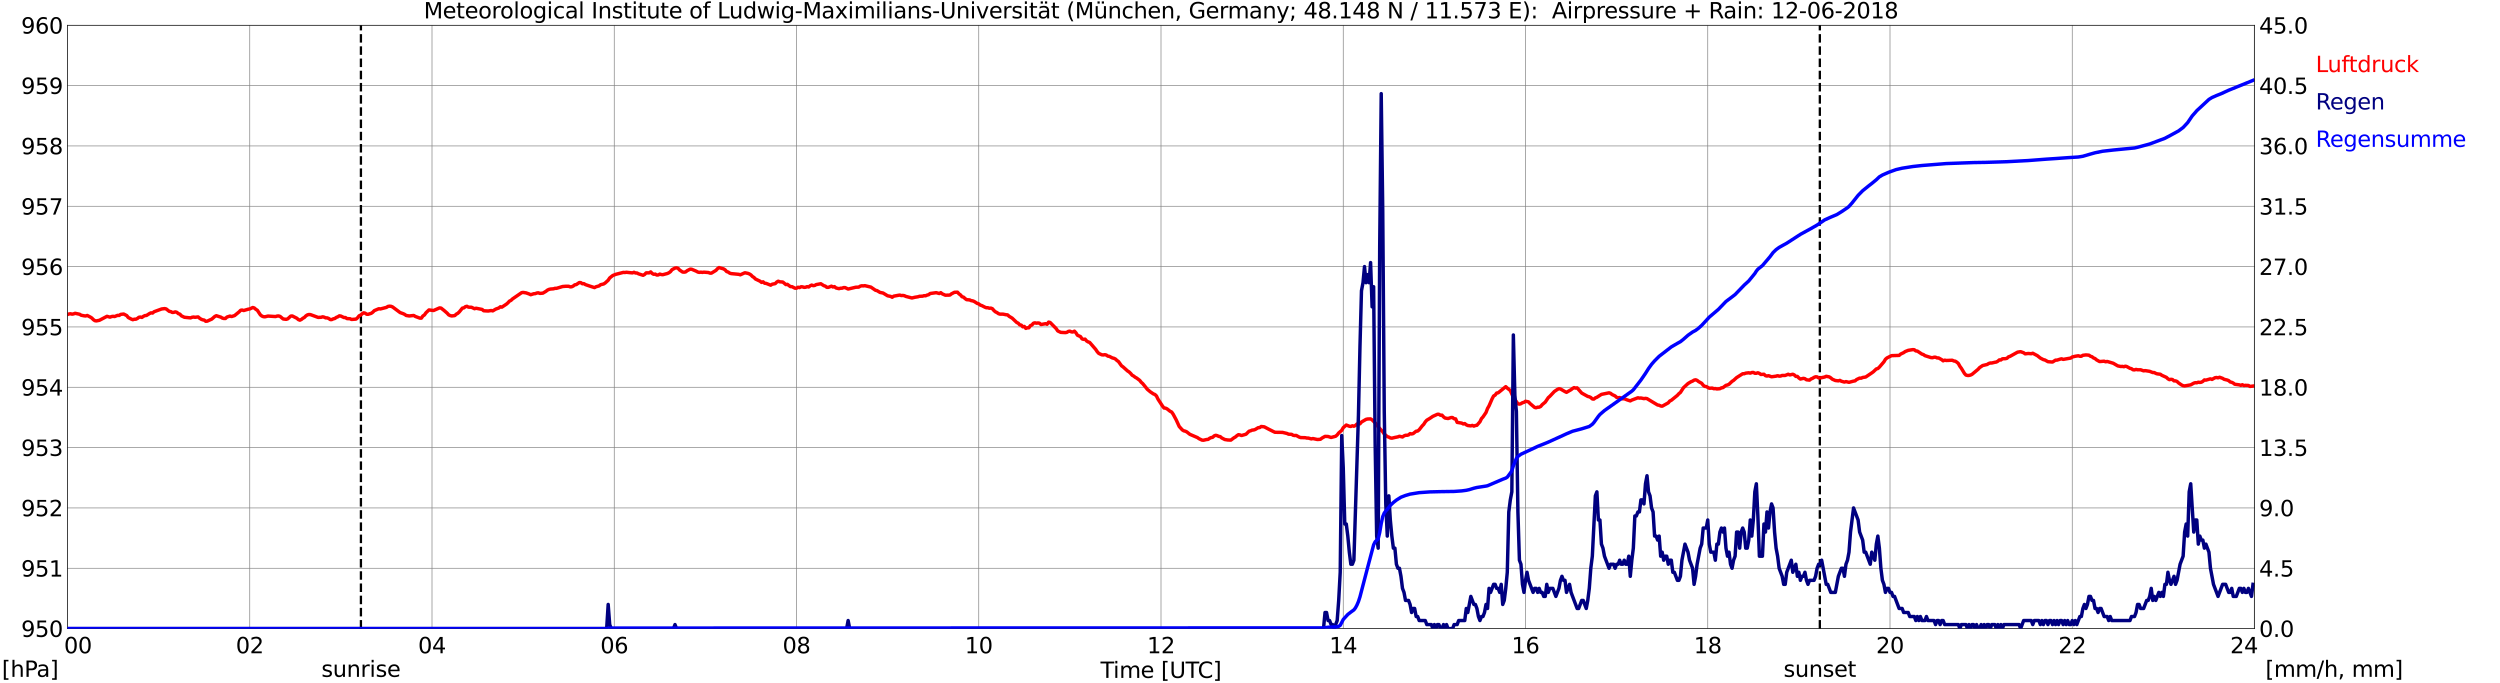 <?xml version="1.0" encoding="utf-8" standalone="no"?>
<!DOCTYPE svg PUBLIC "-//W3C//DTD SVG 1.1//EN"
  "http://www.w3.org/Graphics/SVG/1.1/DTD/svg11.dtd">
<svg xmlns:xlink="http://www.w3.org/1999/xlink" width="1085.4pt" height="296.64pt" viewBox="0 0 1085.4 296.64" xmlns="http://www.w3.org/2000/svg" version="1.1">
 <defs>
  <style type="text/css">*{stroke-linejoin: round; stroke-linecap: butt}</style>
 </defs>
 <g id="figure_1">
  <g id="patch_1">
   <path d="M 0 296.64 
L 1085.4 296.64 
L 1085.4 0 
L 0 0 
z
" style="fill: #ffffff"/>
  </g>
  <g id="axes_1">
   <g id="patch_2">
    <path d="M 29.306 272.909 
L 978.814 272.909 
L 978.814 10.976 
L 29.306 10.976 
z
" style="fill: #ffffff"/>
   </g>
   <g id="patch_3">
    <path d="M 978.814 272.909 
L 978.814 272.909 
L 978.814 10.976 
L 978.814 10.976 
z
" clip-path="url(#p14262a7356)" style="fill: #d3d3d3; opacity: 0.25; stroke: #d3d3d3; stroke-linejoin: miter"/>
   </g>
   <g id="matplotlib.axis_1">
    <g id="xtick_1">
     <g id="line2d_1">
      <path d="M 29.306 272.909 
L 29.306 10.976 
" clip-path="url(#p14262a7356)" style="fill: none; stroke: #808080; stroke-width: 0.3; stroke-linecap: square"/>
     </g>
     <g id="line2d_2"/>
     <g id="text_1">
      <!--    00 -->
      <g transform="translate(18.733 283.627) scale(0.095 -0.095)">
       <defs>
        <path id="DejaVuSans-20" transform="scale(0.016)"/>
        <path id="DejaVuSans-30" d="M 2034 4250 
Q 1547 4250 1301 3770 
Q 1056 3291 1056 2328 
Q 1056 1369 1301 889 
Q 1547 409 2034 409 
Q 2525 409 2770 889 
Q 3016 1369 3016 2328 
Q 3016 3291 2770 3770 
Q 2525 4250 2034 4250 
z
M 2034 4750 
Q 2819 4750 3233 4129 
Q 3647 3509 3647 2328 
Q 3647 1150 3233 529 
Q 2819 -91 2034 -91 
Q 1250 -91 836 529 
Q 422 1150 422 2328 
Q 422 3509 836 4129 
Q 1250 4750 2034 4750 
z
" transform="scale(0.016)"/>
       </defs>
       <use xlink:href="#DejaVuSans-20"/>
       <use xlink:href="#DejaVuSans-20" transform="translate(31.787 0)"/>
       <use xlink:href="#DejaVuSans-20" transform="translate(63.574 0)"/>
       <use xlink:href="#DejaVuSans-30" transform="translate(95.361 0)"/>
       <use xlink:href="#DejaVuSans-30" transform="translate(158.984 0)"/>
      </g>
     </g>
    </g>
    <g id="xtick_2">
     <g id="line2d_3">
      <path d="M 108.431 272.909 
L 108.431 10.976 
" clip-path="url(#p14262a7356)" style="fill: none; stroke: #808080; stroke-width: 0.3; stroke-linecap: square"/>
     </g>
     <g id="line2d_4"/>
     <g id="text_2">
      <!-- 02 -->
      <g transform="translate(102.387 283.627) scale(0.095 -0.095)">
       <defs>
        <path id="DejaVuSans-32" d="M 1228 531 
L 3431 531 
L 3431 0 
L 469 0 
L 469 531 
Q 828 903 1448 1529 
Q 2069 2156 2228 2338 
Q 2531 2678 2651 2914 
Q 2772 3150 2772 3378 
Q 2772 3750 2511 3984 
Q 2250 4219 1831 4219 
Q 1534 4219 1204 4116 
Q 875 4013 500 3803 
L 500 4441 
Q 881 4594 1212 4672 
Q 1544 4750 1819 4750 
Q 2544 4750 2975 4387 
Q 3406 4025 3406 3419 
Q 3406 3131 3298 2873 
Q 3191 2616 2906 2266 
Q 2828 2175 2409 1742 
Q 1991 1309 1228 531 
z
" transform="scale(0.016)"/>
       </defs>
       <use xlink:href="#DejaVuSans-30"/>
       <use xlink:href="#DejaVuSans-32" transform="translate(63.623 0)"/>
      </g>
     </g>
    </g>
    <g id="xtick_3">
     <g id="line2d_5">
      <path d="M 187.557 272.909 
L 187.557 10.976 
" clip-path="url(#p14262a7356)" style="fill: none; stroke: #808080; stroke-width: 0.3; stroke-linecap: square"/>
     </g>
     <g id="line2d_6"/>
     <g id="text_3">
      <!-- 04 -->
      <g transform="translate(181.513 283.627) scale(0.095 -0.095)">
       <defs>
        <path id="DejaVuSans-34" d="M 2419 4116 
L 825 1625 
L 2419 1625 
L 2419 4116 
z
M 2253 4666 
L 3047 4666 
L 3047 1625 
L 3713 1625 
L 3713 1100 
L 3047 1100 
L 3047 0 
L 2419 0 
L 2419 1100 
L 313 1100 
L 313 1709 
L 2253 4666 
z
" transform="scale(0.016)"/>
       </defs>
       <use xlink:href="#DejaVuSans-30"/>
       <use xlink:href="#DejaVuSans-34" transform="translate(63.623 0)"/>
      </g>
     </g>
    </g>
    <g id="xtick_4">
     <g id="line2d_7">
      <path d="M 266.683 272.909 
L 266.683 10.976 
" clip-path="url(#p14262a7356)" style="fill: none; stroke: #808080; stroke-width: 0.3; stroke-linecap: square"/>
     </g>
     <g id="line2d_8"/>
     <g id="text_4">
      <!-- 06 -->
      <g transform="translate(260.638 283.627) scale(0.095 -0.095)">
       <defs>
        <path id="DejaVuSans-36" d="M 2113 2584 
Q 1688 2584 1439 2293 
Q 1191 2003 1191 1497 
Q 1191 994 1439 701 
Q 1688 409 2113 409 
Q 2538 409 2786 701 
Q 3034 994 3034 1497 
Q 3034 2003 2786 2293 
Q 2538 2584 2113 2584 
z
M 3366 4563 
L 3366 3988 
Q 3128 4100 2886 4159 
Q 2644 4219 2406 4219 
Q 1781 4219 1451 3797 
Q 1122 3375 1075 2522 
Q 1259 2794 1537 2939 
Q 1816 3084 2150 3084 
Q 2853 3084 3261 2657 
Q 3669 2231 3669 1497 
Q 3669 778 3244 343 
Q 2819 -91 2113 -91 
Q 1303 -91 875 529 
Q 447 1150 447 2328 
Q 447 3434 972 4092 
Q 1497 4750 2381 4750 
Q 2619 4750 2861 4703 
Q 3103 4656 3366 4563 
z
" transform="scale(0.016)"/>
       </defs>
       <use xlink:href="#DejaVuSans-30"/>
       <use xlink:href="#DejaVuSans-36" transform="translate(63.623 0)"/>
      </g>
     </g>
    </g>
    <g id="xtick_5">
     <g id="line2d_9">
      <path d="M 345.808 272.909 
L 345.808 10.976 
" clip-path="url(#p14262a7356)" style="fill: none; stroke: #808080; stroke-width: 0.3; stroke-linecap: square"/>
     </g>
     <g id="line2d_10"/>
     <g id="text_5">
      <!-- 08 -->
      <g transform="translate(339.764 283.627) scale(0.095 -0.095)">
       <defs>
        <path id="DejaVuSans-38" d="M 2034 2216 
Q 1584 2216 1326 1975 
Q 1069 1734 1069 1313 
Q 1069 891 1326 650 
Q 1584 409 2034 409 
Q 2484 409 2743 651 
Q 3003 894 3003 1313 
Q 3003 1734 2745 1975 
Q 2488 2216 2034 2216 
z
M 1403 2484 
Q 997 2584 770 2862 
Q 544 3141 544 3541 
Q 544 4100 942 4425 
Q 1341 4750 2034 4750 
Q 2731 4750 3128 4425 
Q 3525 4100 3525 3541 
Q 3525 3141 3298 2862 
Q 3072 2584 2669 2484 
Q 3125 2378 3379 2068 
Q 3634 1759 3634 1313 
Q 3634 634 3220 271 
Q 2806 -91 2034 -91 
Q 1263 -91 848 271 
Q 434 634 434 1313 
Q 434 1759 690 2068 
Q 947 2378 1403 2484 
z
M 1172 3481 
Q 1172 3119 1398 2916 
Q 1625 2713 2034 2713 
Q 2441 2713 2670 2916 
Q 2900 3119 2900 3481 
Q 2900 3844 2670 4047 
Q 2441 4250 2034 4250 
Q 1625 4250 1398 4047 
Q 1172 3844 1172 3481 
z
" transform="scale(0.016)"/>
       </defs>
       <use xlink:href="#DejaVuSans-30"/>
       <use xlink:href="#DejaVuSans-38" transform="translate(63.623 0)"/>
      </g>
     </g>
    </g>
    <g id="xtick_6">
     <g id="line2d_11">
      <path d="M 424.934 272.909 
L 424.934 10.976 
" clip-path="url(#p14262a7356)" style="fill: none; stroke: #808080; stroke-width: 0.3; stroke-linecap: square"/>
     </g>
     <g id="line2d_12"/>
     <g id="text_6">
      <!-- 10 -->
      <g transform="translate(418.89 283.627) scale(0.095 -0.095)">
       <defs>
        <path id="DejaVuSans-31" d="M 794 531 
L 1825 531 
L 1825 4091 
L 703 3866 
L 703 4441 
L 1819 4666 
L 2450 4666 
L 2450 531 
L 3481 531 
L 3481 0 
L 794 0 
L 794 531 
z
" transform="scale(0.016)"/>
       </defs>
       <use xlink:href="#DejaVuSans-31"/>
       <use xlink:href="#DejaVuSans-30" transform="translate(63.623 0)"/>
      </g>
     </g>
    </g>
    <g id="xtick_7">
     <g id="line2d_13">
      <path d="M 504.06 272.909 
L 504.06 10.976 
" clip-path="url(#p14262a7356)" style="fill: none; stroke: #808080; stroke-width: 0.3; stroke-linecap: square"/>
     </g>
     <g id="line2d_14"/>
     <g id="text_7">
      <!-- 12 -->
      <g transform="translate(498.015 283.627) scale(0.095 -0.095)">
       <use xlink:href="#DejaVuSans-31"/>
       <use xlink:href="#DejaVuSans-32" transform="translate(63.623 0)"/>
      </g>
     </g>
    </g>
    <g id="xtick_8">
     <g id="line2d_15">
      <path d="M 583.185 272.909 
L 583.185 10.976 
" clip-path="url(#p14262a7356)" style="fill: none; stroke: #808080; stroke-width: 0.3; stroke-linecap: square"/>
     </g>
     <g id="line2d_16"/>
     <g id="text_8">
      <!-- 14 -->
      <g transform="translate(577.141 283.627) scale(0.095 -0.095)">
       <use xlink:href="#DejaVuSans-31"/>
       <use xlink:href="#DejaVuSans-34" transform="translate(63.623 0)"/>
      </g>
     </g>
    </g>
    <g id="xtick_9">
     <g id="line2d_17">
      <path d="M 662.311 272.909 
L 662.311 10.976 
" clip-path="url(#p14262a7356)" style="fill: none; stroke: #808080; stroke-width: 0.3; stroke-linecap: square"/>
     </g>
     <g id="line2d_18"/>
     <g id="text_9">
      <!-- 16 -->
      <g transform="translate(656.267 283.627) scale(0.095 -0.095)">
       <use xlink:href="#DejaVuSans-31"/>
       <use xlink:href="#DejaVuSans-36" transform="translate(63.623 0)"/>
      </g>
     </g>
    </g>
    <g id="xtick_10">
     <g id="line2d_19">
      <path d="M 741.437 272.909 
L 741.437 10.976 
" clip-path="url(#p14262a7356)" style="fill: none; stroke: #808080; stroke-width: 0.3; stroke-linecap: square"/>
     </g>
     <g id="line2d_20"/>
     <g id="text_10">
      <!-- 18 -->
      <g transform="translate(735.392 283.627) scale(0.095 -0.095)">
       <use xlink:href="#DejaVuSans-31"/>
       <use xlink:href="#DejaVuSans-38" transform="translate(63.623 0)"/>
      </g>
     </g>
    </g>
    <g id="xtick_11">
     <g id="line2d_21">
      <path d="M 820.562 272.909 
L 820.562 10.976 
" clip-path="url(#p14262a7356)" style="fill: none; stroke: #808080; stroke-width: 0.3; stroke-linecap: square"/>
     </g>
     <g id="line2d_22"/>
     <g id="text_11">
      <!-- 20 -->
      <g transform="translate(814.518 283.627) scale(0.095 -0.095)">
       <use xlink:href="#DejaVuSans-32"/>
       <use xlink:href="#DejaVuSans-30" transform="translate(63.623 0)"/>
      </g>
     </g>
    </g>
    <g id="xtick_12">
     <g id="line2d_23">
      <path d="M 899.688 272.909 
L 899.688 10.976 
" clip-path="url(#p14262a7356)" style="fill: none; stroke: #808080; stroke-width: 0.3; stroke-linecap: square"/>
     </g>
     <g id="line2d_24"/>
     <g id="text_12">
      <!-- 22 -->
      <g transform="translate(893.644 283.627) scale(0.095 -0.095)">
       <use xlink:href="#DejaVuSans-32"/>
       <use xlink:href="#DejaVuSans-32" transform="translate(63.623 0)"/>
      </g>
     </g>
    </g>
    <g id="xtick_13">
     <g id="line2d_25">
      <path d="M 978.814 272.909 
L 978.814 10.976 
" clip-path="url(#p14262a7356)" style="fill: none; stroke: #808080; stroke-width: 0.3; stroke-linecap: square"/>
     </g>
     <g id="line2d_26"/>
     <g id="text_13">
      <!-- 24    -->
      <g transform="translate(968.241 283.627) scale(0.095 -0.095)">
       <use xlink:href="#DejaVuSans-32"/>
       <use xlink:href="#DejaVuSans-34" transform="translate(63.623 0)"/>
       <use xlink:href="#DejaVuSans-20" transform="translate(127.246 0)"/>
       <use xlink:href="#DejaVuSans-20" transform="translate(159.033 0)"/>
       <use xlink:href="#DejaVuSans-20" transform="translate(190.82 0)"/>
      </g>
     </g>
    </g>
    <g id="text_14">
     <!-- Time [UTC] -->
     <g transform="translate(477.806 294.322) scale(0.095 -0.095)">
      <defs>
       <path id="DejaVuSans-54" d="M -19 4666 
L 3928 4666 
L 3928 4134 
L 2272 4134 
L 2272 0 
L 1638 0 
L 1638 4134 
L -19 4134 
L -19 4666 
z
" transform="scale(0.016)"/>
       <path id="DejaVuSans-69" d="M 603 3500 
L 1178 3500 
L 1178 0 
L 603 0 
L 603 3500 
z
M 603 4863 
L 1178 4863 
L 1178 4134 
L 603 4134 
L 603 4863 
z
" transform="scale(0.016)"/>
       <path id="DejaVuSans-6d" d="M 3328 2828 
Q 3544 3216 3844 3400 
Q 4144 3584 4550 3584 
Q 5097 3584 5394 3201 
Q 5691 2819 5691 2113 
L 5691 0 
L 5113 0 
L 5113 2094 
Q 5113 2597 4934 2840 
Q 4756 3084 4391 3084 
Q 3944 3084 3684 2787 
Q 3425 2491 3425 1978 
L 3425 0 
L 2847 0 
L 2847 2094 
Q 2847 2600 2669 2842 
Q 2491 3084 2119 3084 
Q 1678 3084 1418 2786 
Q 1159 2488 1159 1978 
L 1159 0 
L 581 0 
L 581 3500 
L 1159 3500 
L 1159 2956 
Q 1356 3278 1631 3431 
Q 1906 3584 2284 3584 
Q 2666 3584 2933 3390 
Q 3200 3197 3328 2828 
z
" transform="scale(0.016)"/>
       <path id="DejaVuSans-65" d="M 3597 1894 
L 3597 1613 
L 953 1613 
Q 991 1019 1311 708 
Q 1631 397 2203 397 
Q 2534 397 2845 478 
Q 3156 559 3463 722 
L 3463 178 
Q 3153 47 2828 -22 
Q 2503 -91 2169 -91 
Q 1331 -91 842 396 
Q 353 884 353 1716 
Q 353 2575 817 3079 
Q 1281 3584 2069 3584 
Q 2775 3584 3186 3129 
Q 3597 2675 3597 1894 
z
M 3022 2063 
Q 3016 2534 2758 2815 
Q 2500 3097 2075 3097 
Q 1594 3097 1305 2825 
Q 1016 2553 972 2059 
L 3022 2063 
z
" transform="scale(0.016)"/>
       <path id="DejaVuSans-5b" d="M 550 4863 
L 1875 4863 
L 1875 4416 
L 1125 4416 
L 1125 -397 
L 1875 -397 
L 1875 -844 
L 550 -844 
L 550 4863 
z
" transform="scale(0.016)"/>
       <path id="DejaVuSans-55" d="M 556 4666 
L 1191 4666 
L 1191 1831 
Q 1191 1081 1462 751 
Q 1734 422 2344 422 
Q 2950 422 3222 751 
Q 3494 1081 3494 1831 
L 3494 4666 
L 4128 4666 
L 4128 1753 
Q 4128 841 3676 375 
Q 3225 -91 2344 -91 
Q 1459 -91 1007 375 
Q 556 841 556 1753 
L 556 4666 
z
" transform="scale(0.016)"/>
       <path id="DejaVuSans-43" d="M 4122 4306 
L 4122 3641 
Q 3803 3938 3442 4084 
Q 3081 4231 2675 4231 
Q 1875 4231 1450 3742 
Q 1025 3253 1025 2328 
Q 1025 1406 1450 917 
Q 1875 428 2675 428 
Q 3081 428 3442 575 
Q 3803 722 4122 1019 
L 4122 359 
Q 3791 134 3420 21 
Q 3050 -91 2638 -91 
Q 1578 -91 968 557 
Q 359 1206 359 2328 
Q 359 3453 968 4101 
Q 1578 4750 2638 4750 
Q 3056 4750 3426 4639 
Q 3797 4528 4122 4306 
z
" transform="scale(0.016)"/>
       <path id="DejaVuSans-5d" d="M 1947 4863 
L 1947 -844 
L 622 -844 
L 622 -397 
L 1369 -397 
L 1369 4416 
L 622 4416 
L 622 4863 
L 1947 4863 
z
" transform="scale(0.016)"/>
      </defs>
      <use xlink:href="#DejaVuSans-54"/>
      <use xlink:href="#DejaVuSans-69" transform="translate(57.959 0)"/>
      <use xlink:href="#DejaVuSans-6d" transform="translate(85.742 0)"/>
      <use xlink:href="#DejaVuSans-65" transform="translate(183.154 0)"/>
      <use xlink:href="#DejaVuSans-20" transform="translate(244.678 0)"/>
      <use xlink:href="#DejaVuSans-5b" transform="translate(276.465 0)"/>
      <use xlink:href="#DejaVuSans-55" transform="translate(315.479 0)"/>
      <use xlink:href="#DejaVuSans-54" transform="translate(388.672 0)"/>
      <use xlink:href="#DejaVuSans-43" transform="translate(443.881 0)"/>
      <use xlink:href="#DejaVuSans-5d" transform="translate(513.705 0)"/>
     </g>
    </g>
   </g>
   <g id="matplotlib.axis_2">
    <g id="ytick_1">
     <g id="line2d_27">
      <path d="M 29.306 272.909 
L 978.814 272.909 
" clip-path="url(#p14262a7356)" style="fill: none; stroke: #808080; stroke-width: 0.3; stroke-linecap: square"/>
     </g>
     <g id="line2d_28"/>
     <g id="text_15">
      <!-- 950 -->
      <g transform="translate(9.173 276.518) scale(0.095 -0.095)">
       <defs>
        <path id="DejaVuSans-39" d="M 703 97 
L 703 672 
Q 941 559 1184 500 
Q 1428 441 1663 441 
Q 2288 441 2617 861 
Q 2947 1281 2994 2138 
Q 2813 1869 2534 1725 
Q 2256 1581 1919 1581 
Q 1219 1581 811 2004 
Q 403 2428 403 3163 
Q 403 3881 828 4315 
Q 1253 4750 1959 4750 
Q 2769 4750 3195 4129 
Q 3622 3509 3622 2328 
Q 3622 1225 3098 567 
Q 2575 -91 1691 -91 
Q 1453 -91 1209 -44 
Q 966 3 703 97 
z
M 1959 2075 
Q 2384 2075 2632 2365 
Q 2881 2656 2881 3163 
Q 2881 3666 2632 3958 
Q 2384 4250 1959 4250 
Q 1534 4250 1286 3958 
Q 1038 3666 1038 3163 
Q 1038 2656 1286 2365 
Q 1534 2075 1959 2075 
z
" transform="scale(0.016)"/>
        <path id="DejaVuSans-35" d="M 691 4666 
L 3169 4666 
L 3169 4134 
L 1269 4134 
L 1269 2991 
Q 1406 3038 1543 3061 
Q 1681 3084 1819 3084 
Q 2600 3084 3056 2656 
Q 3513 2228 3513 1497 
Q 3513 744 3044 326 
Q 2575 -91 1722 -91 
Q 1428 -91 1123 -41 
Q 819 9 494 109 
L 494 744 
Q 775 591 1075 516 
Q 1375 441 1709 441 
Q 2250 441 2565 725 
Q 2881 1009 2881 1497 
Q 2881 1984 2565 2268 
Q 2250 2553 1709 2553 
Q 1456 2553 1204 2497 
Q 953 2441 691 2322 
L 691 4666 
z
" transform="scale(0.016)"/>
       </defs>
       <use xlink:href="#DejaVuSans-39"/>
       <use xlink:href="#DejaVuSans-35" transform="translate(63.623 0)"/>
       <use xlink:href="#DejaVuSans-30" transform="translate(127.246 0)"/>
      </g>
     </g>
    </g>
    <g id="ytick_2">
     <g id="line2d_29">
      <path d="M 29.306 246.715 
L 978.814 246.715 
" clip-path="url(#p14262a7356)" style="fill: none; stroke: #808080; stroke-width: 0.3; stroke-linecap: square"/>
     </g>
     <g id="line2d_30"/>
     <g id="text_16">
      <!-- 951 -->
      <g transform="translate(9.173 250.325) scale(0.095 -0.095)">
       <use xlink:href="#DejaVuSans-39"/>
       <use xlink:href="#DejaVuSans-35" transform="translate(63.623 0)"/>
       <use xlink:href="#DejaVuSans-31" transform="translate(127.246 0)"/>
      </g>
     </g>
    </g>
    <g id="ytick_3">
     <g id="line2d_31">
      <path d="M 29.306 220.522 
L 978.814 220.522 
" clip-path="url(#p14262a7356)" style="fill: none; stroke: #808080; stroke-width: 0.3; stroke-linecap: square"/>
     </g>
     <g id="line2d_32"/>
     <g id="text_17">
      <!-- 952 -->
      <g transform="translate(9.173 224.131) scale(0.095 -0.095)">
       <use xlink:href="#DejaVuSans-39"/>
       <use xlink:href="#DejaVuSans-35" transform="translate(63.623 0)"/>
       <use xlink:href="#DejaVuSans-32" transform="translate(127.246 0)"/>
      </g>
     </g>
    </g>
    <g id="ytick_4">
     <g id="line2d_33">
      <path d="M 29.306 194.329 
L 978.814 194.329 
" clip-path="url(#p14262a7356)" style="fill: none; stroke: #808080; stroke-width: 0.3; stroke-linecap: square"/>
     </g>
     <g id="line2d_34"/>
     <g id="text_18">
      <!-- 953 -->
      <g transform="translate(9.173 197.938) scale(0.095 -0.095)">
       <defs>
        <path id="DejaVuSans-33" d="M 2597 2516 
Q 3050 2419 3304 2112 
Q 3559 1806 3559 1356 
Q 3559 666 3084 287 
Q 2609 -91 1734 -91 
Q 1441 -91 1130 -33 
Q 819 25 488 141 
L 488 750 
Q 750 597 1062 519 
Q 1375 441 1716 441 
Q 2309 441 2620 675 
Q 2931 909 2931 1356 
Q 2931 1769 2642 2001 
Q 2353 2234 1838 2234 
L 1294 2234 
L 1294 2753 
L 1863 2753 
Q 2328 2753 2575 2939 
Q 2822 3125 2822 3475 
Q 2822 3834 2567 4026 
Q 2313 4219 1838 4219 
Q 1578 4219 1281 4162 
Q 984 4106 628 3988 
L 628 4550 
Q 988 4650 1302 4700 
Q 1616 4750 1894 4750 
Q 2613 4750 3031 4423 
Q 3450 4097 3450 3541 
Q 3450 3153 3228 2886 
Q 3006 2619 2597 2516 
z
" transform="scale(0.016)"/>
       </defs>
       <use xlink:href="#DejaVuSans-39"/>
       <use xlink:href="#DejaVuSans-35" transform="translate(63.623 0)"/>
       <use xlink:href="#DejaVuSans-33" transform="translate(127.246 0)"/>
      </g>
     </g>
    </g>
    <g id="ytick_5">
     <g id="line2d_35">
      <path d="M 29.306 168.136 
L 978.814 168.136 
" clip-path="url(#p14262a7356)" style="fill: none; stroke: #808080; stroke-width: 0.3; stroke-linecap: square"/>
     </g>
     <g id="line2d_36"/>
     <g id="text_19">
      <!-- 954 -->
      <g transform="translate(9.173 171.745) scale(0.095 -0.095)">
       <use xlink:href="#DejaVuSans-39"/>
       <use xlink:href="#DejaVuSans-35" transform="translate(63.623 0)"/>
       <use xlink:href="#DejaVuSans-34" transform="translate(127.246 0)"/>
      </g>
     </g>
    </g>
    <g id="ytick_6">
     <g id="line2d_37">
      <path d="M 29.306 141.942 
L 978.814 141.942 
" clip-path="url(#p14262a7356)" style="fill: none; stroke: #808080; stroke-width: 0.3; stroke-linecap: square"/>
     </g>
     <g id="line2d_38"/>
     <g id="text_20">
      <!-- 955 -->
      <g transform="translate(9.173 145.551) scale(0.095 -0.095)">
       <use xlink:href="#DejaVuSans-39"/>
       <use xlink:href="#DejaVuSans-35" transform="translate(63.623 0)"/>
       <use xlink:href="#DejaVuSans-35" transform="translate(127.246 0)"/>
      </g>
     </g>
    </g>
    <g id="ytick_7">
     <g id="line2d_39">
      <path d="M 29.306 115.749 
L 978.814 115.749 
" clip-path="url(#p14262a7356)" style="fill: none; stroke: #808080; stroke-width: 0.3; stroke-linecap: square"/>
     </g>
     <g id="line2d_40"/>
     <g id="text_21">
      <!-- 956 -->
      <g transform="translate(9.173 119.358) scale(0.095 -0.095)">
       <use xlink:href="#DejaVuSans-39"/>
       <use xlink:href="#DejaVuSans-35" transform="translate(63.623 0)"/>
       <use xlink:href="#DejaVuSans-36" transform="translate(127.246 0)"/>
      </g>
     </g>
    </g>
    <g id="ytick_8">
     <g id="line2d_41">
      <path d="M 29.306 89.556 
L 978.814 89.556 
" clip-path="url(#p14262a7356)" style="fill: none; stroke: #808080; stroke-width: 0.3; stroke-linecap: square"/>
     </g>
     <g id="line2d_42"/>
     <g id="text_22">
      <!-- 957 -->
      <g transform="translate(9.173 93.165) scale(0.095 -0.095)">
       <defs>
        <path id="DejaVuSans-37" d="M 525 4666 
L 3525 4666 
L 3525 4397 
L 1831 0 
L 1172 0 
L 2766 4134 
L 525 4134 
L 525 4666 
z
" transform="scale(0.016)"/>
       </defs>
       <use xlink:href="#DejaVuSans-39"/>
       <use xlink:href="#DejaVuSans-35" transform="translate(63.623 0)"/>
       <use xlink:href="#DejaVuSans-37" transform="translate(127.246 0)"/>
      </g>
     </g>
    </g>
    <g id="ytick_9">
     <g id="line2d_43">
      <path d="M 29.306 63.362 
L 978.814 63.362 
" clip-path="url(#p14262a7356)" style="fill: none; stroke: #808080; stroke-width: 0.3; stroke-linecap: square"/>
     </g>
     <g id="line2d_44"/>
     <g id="text_23">
      <!-- 958 -->
      <g transform="translate(9.173 66.972) scale(0.095 -0.095)">
       <use xlink:href="#DejaVuSans-39"/>
       <use xlink:href="#DejaVuSans-35" transform="translate(63.623 0)"/>
       <use xlink:href="#DejaVuSans-38" transform="translate(127.246 0)"/>
      </g>
     </g>
    </g>
    <g id="ytick_10">
     <g id="line2d_45">
      <path d="M 29.306 37.169 
L 978.814 37.169 
" clip-path="url(#p14262a7356)" style="fill: none; stroke: #808080; stroke-width: 0.3; stroke-linecap: square"/>
     </g>
     <g id="line2d_46"/>
     <g id="text_24">
      <!-- 959 -->
      <g transform="translate(9.173 40.778) scale(0.095 -0.095)">
       <use xlink:href="#DejaVuSans-39"/>
       <use xlink:href="#DejaVuSans-35" transform="translate(63.623 0)"/>
       <use xlink:href="#DejaVuSans-39" transform="translate(127.246 0)"/>
      </g>
     </g>
    </g>
    <g id="ytick_11">
     <g id="line2d_47">
      <path d="M 29.306 10.976 
L 978.814 10.976 
" clip-path="url(#p14262a7356)" style="fill: none; stroke: #808080; stroke-width: 0.3; stroke-linecap: square"/>
     </g>
     <g id="line2d_48"/>
     <g id="text_25">
      <!-- 960 -->
      <g transform="translate(9.173 14.585) scale(0.095 -0.095)">
       <use xlink:href="#DejaVuSans-39"/>
       <use xlink:href="#DejaVuSans-36" transform="translate(63.623 0)"/>
       <use xlink:href="#DejaVuSans-30" transform="translate(127.246 0)"/>
      </g>
     </g>
    </g>
   </g>
   <g id="line2d_49">
    <path d="M 156.698 272.909 
L 156.698 10.976 
" clip-path="url(#p14262a7356)" style="fill: none; stroke-dasharray: 3.7,1.6; stroke-dashoffset: 0; stroke: #000000"/>
   </g>
   <g id="line2d_50">
    <path d="M 790.099 272.909 
L 790.099 10.976 
" clip-path="url(#p14262a7356)" style="fill: none; stroke-dasharray: 3.7,1.6; stroke-dashoffset: 0; stroke: #000000"/>
   </g>
   <g id="line2d_51">
    <path d="M 29.306 136.529 
L 29.965 136.311 
L 30.625 136.232 
L 31.284 136.389 
L 31.943 136.284 
L 32.603 136.023 
L 34.581 136.442 
L 35.24 136.861 
L 36.559 137.123 
L 37.218 137.175 
L 37.878 136.966 
L 39.197 137.647 
L 39.856 138.066 
L 40.515 138.747 
L 41.175 139.218 
L 41.834 139.323 
L 43.153 139.061 
L 46.45 137.332 
L 47.768 137.699 
L 48.428 137.437 
L 49.087 137.332 
L 49.747 137.437 
L 51.065 136.913 
L 51.725 136.966 
L 52.384 136.494 
L 53.703 136.337 
L 55.022 137.018 
L 55.681 137.856 
L 57 138.537 
L 57.659 138.799 
L 58.319 138.589 
L 58.978 138.589 
L 59.637 138.275 
L 60.297 137.751 
L 60.956 137.647 
L 61.615 137.804 
L 62.275 137.332 
L 62.934 137.018 
L 63.594 136.966 
L 64.912 136.127 
L 65.572 135.813 
L 66.231 135.918 
L 66.89 135.342 
L 70.187 134.137 
L 71.506 133.979 
L 72.166 134.137 
L 73.484 135.184 
L 74.144 135.289 
L 74.803 135.656 
L 75.462 135.603 
L 76.122 135.394 
L 76.781 135.603 
L 77.441 136.18 
L 78.1 136.389 
L 78.759 137.123 
L 80.078 137.751 
L 82.716 138.013 
L 83.375 137.751 
L 84.034 137.647 
L 84.694 137.751 
L 86.013 137.594 
L 86.672 138.17 
L 87.331 138.589 
L 87.991 138.851 
L 88.65 138.956 
L 89.309 139.48 
L 89.969 139.428 
L 91.947 138.537 
L 93.266 137.385 
L 93.925 137.07 
L 95.903 137.699 
L 96.563 138.118 
L 97.222 138.275 
L 97.881 138.275 
L 98.541 137.647 
L 99.86 137.227 
L 100.519 137.437 
L 101.838 137.018 
L 103.816 135.394 
L 104.475 134.713 
L 105.135 134.608 
L 105.794 134.818 
L 107.772 134.241 
L 108.431 134.137 
L 109.75 133.508 
L 110.41 133.718 
L 111.069 134.294 
L 111.728 134.713 
L 113.047 136.704 
L 113.707 137.227 
L 114.366 137.489 
L 115.025 137.542 
L 116.344 137.227 
L 119.641 137.437 
L 120.3 137.227 
L 120.96 137.175 
L 121.619 137.385 
L 122.938 138.485 
L 124.257 138.642 
L 124.916 138.432 
L 126.235 137.227 
L 126.894 137.175 
L 128.872 138.17 
L 129.532 138.747 
L 130.191 139.009 
L 130.85 138.694 
L 131.51 138.17 
L 132.169 137.804 
L 132.829 137.123 
L 133.488 136.704 
L 134.147 136.546 
L 134.807 136.599 
L 138.104 137.804 
L 139.422 137.751 
L 140.082 137.542 
L 140.741 137.699 
L 141.4 138.013 
L 142.06 138.013 
L 142.719 138.275 
L 143.379 138.747 
L 144.038 138.747 
L 144.697 138.432 
L 145.357 138.275 
L 146.016 137.804 
L 146.676 137.542 
L 147.335 137.123 
L 147.994 137.227 
L 149.313 137.856 
L 149.972 137.856 
L 150.632 138.328 
L 151.951 138.38 
L 152.61 138.694 
L 154.588 138.537 
L 155.247 137.961 
L 155.907 137.123 
L 156.566 136.808 
L 157.226 136.232 
L 157.885 135.813 
L 158.544 135.97 
L 159.204 136.442 
L 159.863 136.442 
L 161.182 136.023 
L 161.841 135.551 
L 162.501 134.87 
L 164.479 134.032 
L 165.138 134.137 
L 167.776 133.456 
L 168.435 133.037 
L 169.094 132.932 
L 169.754 132.984 
L 170.413 133.246 
L 173.71 135.708 
L 175.029 136.18 
L 175.688 136.494 
L 176.348 136.966 
L 177.666 137.175 
L 179.645 136.966 
L 180.304 137.385 
L 182.282 138.118 
L 182.941 138.118 
L 183.601 137.175 
L 184.26 136.756 
L 184.92 135.813 
L 186.238 134.556 
L 188.216 134.818 
L 190.854 133.665 
L 191.513 133.77 
L 192.832 134.818 
L 194.151 135.97 
L 194.81 136.704 
L 195.47 137.018 
L 196.129 137.175 
L 197.448 137.018 
L 198.107 136.389 
L 198.767 136.023 
L 199.426 135.394 
L 200.745 133.77 
L 201.404 133.665 
L 202.063 133.141 
L 202.723 132.984 
L 203.382 133.351 
L 204.701 133.403 
L 206.02 134.032 
L 206.679 133.822 
L 209.317 134.346 
L 209.976 134.922 
L 211.954 135.027 
L 213.273 134.818 
L 213.932 134.975 
L 215.251 134.189 
L 216.57 133.718 
L 217.229 133.194 
L 217.889 133.351 
L 219.867 132.041 
L 220.526 131.465 
L 221.186 130.732 
L 221.845 130.417 
L 222.504 129.789 
L 226.461 127.064 
L 227.12 126.96 
L 228.439 127.169 
L 229.757 127.641 
L 230.417 127.955 
L 231.736 127.536 
L 232.395 127.484 
L 233.054 127.222 
L 233.714 127.117 
L 234.373 127.379 
L 235.692 127.274 
L 237.011 126.488 
L 237.67 125.964 
L 238.329 125.65 
L 238.989 125.493 
L 240.308 125.388 
L 240.967 125.179 
L 241.626 125.179 
L 244.264 124.393 
L 245.583 124.288 
L 246.901 124.288 
L 247.561 124.55 
L 248.22 124.497 
L 248.88 124.183 
L 249.539 123.659 
L 250.198 123.555 
L 251.517 122.664 
L 252.176 122.716 
L 252.836 123.188 
L 253.495 123.135 
L 254.155 123.555 
L 256.133 124.236 
L 258.111 124.864 
L 258.77 124.497 
L 260.089 124.131 
L 260.748 123.607 
L 262.067 123.293 
L 262.726 122.874 
L 264.045 121.669 
L 264.705 120.673 
L 266.023 119.626 
L 267.342 119.102 
L 270.639 118.263 
L 271.298 118.316 
L 271.958 118.211 
L 273.936 118.421 
L 274.595 118.473 
L 275.255 118.211 
L 275.914 118.525 
L 276.573 118.525 
L 277.233 118.892 
L 279.211 119.521 
L 279.87 119.154 
L 280.53 118.473 
L 281.849 118.473 
L 282.508 118.054 
L 283.167 118.735 
L 283.827 119.102 
L 284.486 118.997 
L 285.145 119.416 
L 285.805 119.364 
L 286.464 118.997 
L 287.124 119.206 
L 287.783 119.259 
L 289.761 118.735 
L 290.42 118.421 
L 291.08 117.949 
L 291.739 117.111 
L 293.058 116.378 
L 293.717 116.273 
L 294.377 116.482 
L 295.036 117.216 
L 296.355 118.106 
L 297.014 118.159 
L 297.674 118.054 
L 298.333 117.53 
L 299.652 116.849 
L 300.311 116.901 
L 302.289 117.74 
L 302.949 118.106 
L 303.608 118.263 
L 304.267 118.159 
L 304.927 118.263 
L 305.586 118.159 
L 307.564 118.316 
L 308.224 118.578 
L 308.883 118.578 
L 310.861 117.373 
L 311.521 116.64 
L 312.18 116.168 
L 314.158 116.744 
L 314.818 117.163 
L 315.477 117.897 
L 316.136 118.106 
L 316.796 118.578 
L 317.455 118.787 
L 320.752 119.102 
L 321.411 119.311 
L 323.39 118.421 
L 324.708 118.683 
L 325.368 118.945 
L 326.027 119.364 
L 326.686 120.045 
L 327.346 120.464 
L 328.005 121.145 
L 329.983 122.088 
L 330.643 122.612 
L 331.302 122.35 
L 331.961 122.978 
L 332.621 123.031 
L 334.599 123.816 
L 335.258 123.397 
L 336.577 123.135 
L 337.236 122.454 
L 337.896 122.088 
L 338.555 122.35 
L 339.874 122.454 
L 341.193 123.555 
L 341.852 123.45 
L 343.171 124.445 
L 343.83 124.445 
L 345.149 125.126 
L 345.808 125.126 
L 346.468 124.707 
L 347.127 124.864 
L 347.787 124.497 
L 348.446 124.55 
L 349.105 124.759 
L 349.765 124.707 
L 350.424 124.445 
L 351.083 124.602 
L 351.743 124.078 
L 352.402 123.764 
L 353.062 124.026 
L 353.721 123.921 
L 354.38 123.555 
L 356.359 123.188 
L 357.677 124.026 
L 358.337 124.236 
L 358.996 124.759 
L 359.655 124.759 
L 360.974 124.236 
L 361.634 124.602 
L 362.293 124.445 
L 362.952 125.021 
L 364.271 125.336 
L 364.93 125.126 
L 365.59 125.126 
L 366.249 124.864 
L 366.909 124.864 
L 368.227 125.493 
L 371.524 124.707 
L 372.843 124.655 
L 373.502 124.236 
L 374.162 124.078 
L 374.821 124.131 
L 375.481 124.026 
L 376.799 124.34 
L 378.118 124.655 
L 380.096 126.017 
L 380.756 126.174 
L 382.074 126.96 
L 383.393 127.222 
L 385.371 128.426 
L 386.69 128.688 
L 387.349 129.055 
L 388.009 128.584 
L 389.987 128.217 
L 390.646 128.112 
L 391.306 128.322 
L 391.965 128.269 
L 392.624 128.374 
L 393.284 128.688 
L 395.921 129.369 
L 397.24 129.055 
L 398.559 128.846 
L 399.218 128.636 
L 400.537 128.584 
L 401.196 128.374 
L 401.856 128.426 
L 402.515 128.112 
L 403.175 127.955 
L 403.834 127.431 
L 406.471 127.064 
L 407.79 127.431 
L 408.45 127.064 
L 409.109 127.588 
L 410.428 128.165 
L 412.406 128.112 
L 413.065 127.588 
L 414.384 126.907 
L 415.703 126.855 
L 416.362 127.588 
L 417.022 128.06 
L 417.681 128.846 
L 418.34 129.003 
L 419 129.631 
L 419.659 130.103 
L 420.978 130.208 
L 421.637 130.522 
L 422.297 130.627 
L 422.956 130.889 
L 424.275 131.727 
L 424.934 131.936 
L 425.593 132.46 
L 426.253 132.67 
L 427.572 133.351 
L 428.231 133.613 
L 428.89 133.613 
L 429.55 133.822 
L 430.209 133.77 
L 430.869 134.032 
L 431.528 134.818 
L 432.187 135.394 
L 432.847 135.708 
L 433.506 136.18 
L 434.165 136.389 
L 435.484 136.389 
L 436.803 136.651 
L 437.462 136.704 
L 438.122 137.332 
L 439.44 138.118 
L 441.419 140.004 
L 442.078 140.318 
L 442.737 141.052 
L 443.397 141.156 
L 444.056 141.89 
L 444.716 141.733 
L 445.375 142.571 
L 446.034 142.309 
L 446.694 142.309 
L 447.353 141.366 
L 448.012 141.104 
L 448.672 140.318 
L 449.331 140.161 
L 449.991 140.318 
L 450.65 140.213 
L 451.309 140.318 
L 451.969 140.895 
L 453.947 140.528 
L 454.606 140.79 
L 455.266 139.847 
L 455.925 140.004 
L 458.563 142.676 
L 459.222 143.671 
L 460.541 144.3 
L 462.519 144.404 
L 463.178 144.3 
L 463.838 143.881 
L 464.497 143.776 
L 465.156 144.09 
L 465.816 144.142 
L 466.475 143.776 
L 467.134 144.509 
L 467.794 145.557 
L 469.113 146.133 
L 469.772 147.129 
L 470.431 147.338 
L 471.091 147.233 
L 471.75 148.019 
L 472.409 148.438 
L 473.069 148.648 
L 475.706 151.686 
L 476.366 152.681 
L 477.025 153.415 
L 478.344 154.044 
L 479.003 154.096 
L 479.663 153.991 
L 480.322 154.148 
L 480.981 154.62 
L 481.641 154.725 
L 482.96 155.406 
L 483.619 155.563 
L 484.278 155.877 
L 484.938 156.506 
L 485.597 156.977 
L 486.916 158.811 
L 487.575 159.282 
L 489.553 161.063 
L 490.213 161.482 
L 490.872 162.111 
L 491.532 162.897 
L 492.191 163.264 
L 492.85 163.787 
L 493.51 164.154 
L 494.828 165.15 
L 495.488 165.988 
L 496.147 166.564 
L 497.466 168.188 
L 498.125 169.026 
L 499.444 170.126 
L 500.763 171.017 
L 501.422 171.279 
L 502.082 171.907 
L 502.741 173.269 
L 504.719 176.308 
L 505.379 177.146 
L 506.038 177.198 
L 506.697 177.513 
L 508.016 178.56 
L 508.675 178.875 
L 509.335 179.818 
L 510.654 182.28 
L 511.972 185.161 
L 513.291 186.628 
L 513.95 187.047 
L 514.61 187.204 
L 515.269 187.519 
L 516.588 188.566 
L 519.885 189.981 
L 520.544 190.452 
L 521.863 191.081 
L 522.522 191.133 
L 523.841 190.819 
L 524.501 190.767 
L 525.16 190.295 
L 525.819 189.981 
L 526.479 189.876 
L 527.138 189.247 
L 527.797 188.985 
L 528.457 189.143 
L 529.116 189.457 
L 529.776 189.562 
L 530.435 190.138 
L 531.754 190.819 
L 533.073 191.029 
L 534.391 191.081 
L 535.71 190.086 
L 536.369 189.719 
L 537.029 189.143 
L 537.688 188.723 
L 538.348 188.828 
L 539.007 189.09 
L 540.985 188.514 
L 542.304 187.204 
L 542.963 187.047 
L 543.623 186.733 
L 544.282 186.68 
L 544.941 186.471 
L 546.26 185.685 
L 546.919 185.633 
L 547.579 185.161 
L 548.898 185.318 
L 550.876 186.366 
L 552.854 187.361 
L 553.513 187.676 
L 556.81 187.728 
L 558.788 188.2 
L 559.448 188.514 
L 560.766 188.566 
L 561.426 188.985 
L 562.085 189.09 
L 562.745 189.038 
L 564.063 189.771 
L 564.723 189.981 
L 566.701 190.033 
L 567.36 190.19 
L 568.02 190.19 
L 569.338 190.557 
L 569.998 190.4 
L 571.976 190.819 
L 573.295 190.714 
L 573.954 190.19 
L 575.273 189.457 
L 576.592 189.509 
L 577.91 189.928 
L 579.889 189.405 
L 580.548 188.828 
L 581.207 187.99 
L 582.526 186.838 
L 583.185 185.685 
L 584.504 184.533 
L 585.823 185.056 
L 586.482 185.161 
L 587.142 184.847 
L 587.801 185.056 
L 588.46 184.742 
L 589.12 184.113 
L 589.779 183.904 
L 590.439 184.009 
L 591.098 183.223 
L 593.076 182.07 
L 593.736 181.913 
L 595.054 181.861 
L 595.714 182.28 
L 597.692 184.271 
L 598.351 185.318 
L 600.329 187.466 
L 600.989 188.409 
L 602.307 189.562 
L 602.967 189.771 
L 603.626 190.138 
L 604.286 190.243 
L 605.604 189.928 
L 606.923 189.666 
L 607.582 189.405 
L 608.901 189.719 
L 609.561 189.247 
L 610.22 188.985 
L 610.879 188.985 
L 611.539 188.828 
L 612.198 188.252 
L 612.858 188.409 
L 613.517 188.252 
L 614.836 187.204 
L 615.495 187.152 
L 616.154 186.576 
L 617.473 184.899 
L 618.133 184.218 
L 618.792 183.171 
L 619.451 182.437 
L 620.77 181.651 
L 622.089 180.761 
L 624.067 179.87 
L 624.726 179.87 
L 625.386 180.289 
L 626.045 180.237 
L 626.705 180.97 
L 627.364 181.494 
L 628.683 181.704 
L 630.001 181.285 
L 630.661 181.285 
L 631.32 181.808 
L 631.98 181.861 
L 632.639 183.38 
L 634.617 183.694 
L 635.276 184.061 
L 635.936 183.904 
L 636.595 184.428 
L 637.255 184.742 
L 638.573 184.899 
L 639.233 184.69 
L 639.892 185.004 
L 640.552 184.742 
L 641.211 184.637 
L 642.53 183.118 
L 643.189 181.756 
L 643.848 181.023 
L 645.167 179.084 
L 645.827 177.356 
L 646.486 176.203 
L 647.805 173.165 
L 648.464 171.907 
L 649.123 171.541 
L 649.783 170.65 
L 650.442 170.545 
L 653.739 167.874 
L 654.399 168.502 
L 655.717 169.55 
L 657.036 172.536 
L 659.014 175.313 
L 659.674 175.47 
L 660.333 175.26 
L 660.992 174.841 
L 661.652 174.684 
L 662.311 174.212 
L 663.63 174.474 
L 664.289 175.208 
L 666.267 176.884 
L 666.927 177.041 
L 667.586 176.779 
L 668.246 176.779 
L 668.905 176.465 
L 669.564 175.679 
L 670.883 174.579 
L 672.202 172.641 
L 672.861 172.065 
L 674.839 169.969 
L 676.158 169.079 
L 676.817 168.764 
L 677.477 168.869 
L 679.455 170.021 
L 680.114 170.336 
L 682.092 169.183 
L 682.752 168.659 
L 683.411 168.293 
L 684.071 168.502 
L 684.73 168.397 
L 686.708 170.65 
L 689.346 172.117 
L 690.005 172.274 
L 690.664 172.588 
L 691.324 173.217 
L 691.983 173.269 
L 692.643 172.746 
L 693.302 172.484 
L 695.28 171.226 
L 698.577 170.545 
L 699.236 170.755 
L 699.896 171.279 
L 701.215 171.907 
L 701.874 172.536 
L 702.533 172.693 
L 703.193 172.588 
L 704.511 173.165 
L 705.171 173.112 
L 706.49 173.636 
L 707.808 174.055 
L 708.468 173.689 
L 710.446 172.955 
L 711.105 172.693 
L 711.765 172.85 
L 712.424 172.798 
L 713.743 173.06 
L 714.402 172.955 
L 715.062 173.06 
L 717.04 174.265 
L 719.677 175.836 
L 720.337 175.941 
L 720.996 176.255 
L 721.655 176.36 
L 724.293 174.893 
L 724.952 174.108 
L 725.612 173.793 
L 728.249 171.645 
L 728.909 170.912 
L 729.568 170.388 
L 730.887 168.345 
L 732.865 166.512 
L 734.184 165.726 
L 734.843 165.464 
L 735.502 165.045 
L 736.162 164.888 
L 736.821 165.15 
L 737.48 165.673 
L 738.799 166.407 
L 739.459 167.245 
L 740.118 167.769 
L 740.777 167.821 
L 742.096 168.555 
L 743.415 168.502 
L 744.074 168.764 
L 744.734 168.712 
L 745.393 168.869 
L 746.712 168.764 
L 747.371 168.397 
L 748.031 168.293 
L 749.349 167.297 
L 750.009 167.14 
L 750.668 166.826 
L 751.987 165.569 
L 752.646 165.15 
L 753.965 163.945 
L 756.602 162.268 
L 757.262 162.268 
L 757.921 162.006 
L 759.24 161.849 
L 759.899 162.006 
L 760.559 161.744 
L 761.218 161.692 
L 761.878 162.059 
L 762.537 162.059 
L 763.196 161.849 
L 763.856 162.111 
L 764.515 162.583 
L 765.834 162.478 
L 766.493 163.106 
L 767.153 163.264 
L 767.812 163.106 
L 769.131 163.578 
L 771.109 163.316 
L 771.768 163.106 
L 772.428 163.316 
L 773.087 163.264 
L 773.746 163.002 
L 775.065 163.002 
L 776.384 162.478 
L 777.043 162.792 
L 778.362 162.478 
L 779.021 162.792 
L 779.681 163.421 
L 780.34 163.421 
L 781 164.102 
L 781.659 164.573 
L 782.978 164.259 
L 783.637 164.416 
L 784.296 164.888 
L 785.615 165.045 
L 786.275 164.521 
L 786.934 164.259 
L 787.593 163.84 
L 788.253 163.578 
L 788.912 163.63 
L 789.572 164.049 
L 790.231 164.102 
L 792.209 163.683 
L 792.868 163.368 
L 794.187 163.63 
L 794.847 164.049 
L 795.506 164.626 
L 796.825 165.202 
L 798.143 165.359 
L 798.803 165.15 
L 799.462 165.516 
L 800.781 165.883 
L 801.44 165.673 
L 802.759 165.988 
L 804.737 165.464 
L 805.397 165.359 
L 806.056 164.783 
L 807.375 164.154 
L 808.034 164.207 
L 808.694 163.892 
L 810.012 163.683 
L 812.65 161.902 
L 813.309 161.43 
L 814.628 160.173 
L 815.287 160.016 
L 815.947 159.387 
L 817.925 157.082 
L 818.584 155.982 
L 819.244 155.406 
L 821.222 154.41 
L 824.519 154.305 
L 825.178 153.729 
L 826.497 153.101 
L 827.156 152.629 
L 828.475 152.105 
L 830.453 151.791 
L 831.112 151.843 
L 831.772 152.367 
L 832.431 152.42 
L 834.409 153.729 
L 835.069 153.939 
L 835.728 154.41 
L 838.366 155.248 
L 839.025 155.301 
L 839.684 155.091 
L 840.344 155.091 
L 841.003 155.406 
L 841.663 155.406 
L 842.981 156.139 
L 843.641 156.663 
L 844.3 156.349 
L 844.959 156.506 
L 847.597 156.401 
L 848.256 156.715 
L 848.916 156.82 
L 849.575 157.239 
L 850.235 157.815 
L 850.894 159.02 
L 851.553 159.911 
L 852.872 162.111 
L 853.531 162.845 
L 854.191 163.002 
L 854.85 163.002 
L 855.51 162.845 
L 856.169 162.53 
L 858.806 160.33 
L 859.466 159.597 
L 860.785 158.706 
L 862.763 158.234 
L 863.422 157.815 
L 864.082 157.606 
L 864.741 157.606 
L 866.06 157.292 
L 866.719 157.187 
L 867.378 156.82 
L 868.038 156.244 
L 868.697 156.296 
L 869.357 155.772 
L 870.675 155.72 
L 871.335 155.563 
L 871.994 154.934 
L 872.653 154.725 
L 875.95 152.891 
L 877.269 152.681 
L 878.588 153.153 
L 879.247 153.624 
L 880.566 153.467 
L 881.885 153.572 
L 882.544 153.363 
L 884.522 154.41 
L 885.841 155.458 
L 887.16 156.139 
L 887.819 156.296 
L 889.138 157.03 
L 891.116 157.187 
L 892.435 156.349 
L 893.094 156.349 
L 894.413 155.929 
L 895.072 155.772 
L 895.732 156.034 
L 899.029 155.458 
L 899.688 154.987 
L 901.007 154.672 
L 902.326 154.463 
L 902.985 154.672 
L 903.644 154.672 
L 904.304 154.253 
L 905.622 154.096 
L 906.941 154.201 
L 907.601 154.672 
L 908.26 154.882 
L 908.919 155.406 
L 909.579 155.668 
L 910.238 156.244 
L 911.557 156.977 
L 913.535 156.82 
L 914.194 157.082 
L 914.854 156.925 
L 917.491 157.711 
L 919.469 158.863 
L 920.788 159.125 
L 921.448 159.073 
L 922.107 159.23 
L 922.766 158.968 
L 923.426 159.177 
L 924.745 159.911 
L 925.404 160.068 
L 926.063 160.539 
L 926.723 160.592 
L 927.382 160.382 
L 928.041 160.539 
L 929.36 160.539 
L 930.679 161.011 
L 931.338 160.906 
L 932.657 161.116 
L 933.316 161.221 
L 934.635 161.744 
L 935.295 161.744 
L 935.954 162.111 
L 936.613 162.321 
L 937.932 162.478 
L 938.592 162.949 
L 940.57 163.84 
L 941.229 164.468 
L 941.888 164.835 
L 942.548 164.678 
L 943.207 164.783 
L 943.867 165.359 
L 944.526 165.359 
L 945.185 165.621 
L 945.845 166.25 
L 947.163 167.14 
L 947.823 167.455 
L 948.482 167.559 
L 951.12 167.088 
L 952.438 166.354 
L 953.098 166.145 
L 953.757 166.197 
L 954.417 165.935 
L 955.076 166.04 
L 955.735 165.935 
L 956.395 165.569 
L 957.054 164.94 
L 957.714 165.045 
L 959.692 164.468 
L 960.351 164.73 
L 961.67 163.997 
L 962.329 163.892 
L 962.989 164.049 
L 963.648 163.787 
L 964.967 164.259 
L 965.626 164.678 
L 966.945 164.992 
L 967.604 165.254 
L 968.264 165.831 
L 968.923 165.988 
L 969.582 166.302 
L 970.242 166.826 
L 972.22 167.088 
L 972.879 167.297 
L 973.539 167.035 
L 974.198 167.402 
L 974.857 167.297 
L 976.176 167.35 
L 976.836 167.769 
L 978.154 167.612 
L 978.154 167.612 
" clip-path="url(#p14262a7356)" style="fill: none; stroke: #ff0000; stroke-width: 1.5; stroke-linecap: square"/>
   </g>
   <g id="patch_4">
    <path d="M 29.306 272.909 
L 29.306 10.976 
" style="fill: none; stroke: #000000; stroke-width: 0.3; stroke-linejoin: miter; stroke-linecap: square"/>
   </g>
   <g id="patch_5">
    <path d="M 29.306 272.909 
L 978.814 272.909 
" style="fill: none; stroke: #000000; stroke-width: 0.3; stroke-linejoin: miter; stroke-linecap: square"/>
   </g>
   <g id="patch_6">
    <path d="M 29.306 10.976 
L 978.814 10.976 
" style="fill: none; stroke: #000000; stroke-width: 0.3; stroke-linejoin: miter; stroke-linecap: square"/>
   </g>
   <g id="text_26">
    <!-- sunrise -->
    <g transform="translate(139.534 293.863) scale(0.095 -0.095)">
     <defs>
      <path id="DejaVuSans-73" d="M 2834 3397 
L 2834 2853 
Q 2591 2978 2328 3040 
Q 2066 3103 1784 3103 
Q 1356 3103 1142 2972 
Q 928 2841 928 2578 
Q 928 2378 1081 2264 
Q 1234 2150 1697 2047 
L 1894 2003 
Q 2506 1872 2764 1633 
Q 3022 1394 3022 966 
Q 3022 478 2636 193 
Q 2250 -91 1575 -91 
Q 1294 -91 989 -36 
Q 684 19 347 128 
L 347 722 
Q 666 556 975 473 
Q 1284 391 1588 391 
Q 1994 391 2212 530 
Q 2431 669 2431 922 
Q 2431 1156 2273 1281 
Q 2116 1406 1581 1522 
L 1381 1569 
Q 847 1681 609 1914 
Q 372 2147 372 2553 
Q 372 3047 722 3315 
Q 1072 3584 1716 3584 
Q 2034 3584 2315 3537 
Q 2597 3491 2834 3397 
z
" transform="scale(0.016)"/>
      <path id="DejaVuSans-75" d="M 544 1381 
L 544 3500 
L 1119 3500 
L 1119 1403 
Q 1119 906 1312 657 
Q 1506 409 1894 409 
Q 2359 409 2629 706 
Q 2900 1003 2900 1516 
L 2900 3500 
L 3475 3500 
L 3475 0 
L 2900 0 
L 2900 538 
Q 2691 219 2414 64 
Q 2138 -91 1772 -91 
Q 1169 -91 856 284 
Q 544 659 544 1381 
z
M 1991 3584 
L 1991 3584 
z
" transform="scale(0.016)"/>
      <path id="DejaVuSans-6e" d="M 3513 2113 
L 3513 0 
L 2938 0 
L 2938 2094 
Q 2938 2591 2744 2837 
Q 2550 3084 2163 3084 
Q 1697 3084 1428 2787 
Q 1159 2491 1159 1978 
L 1159 0 
L 581 0 
L 581 3500 
L 1159 3500 
L 1159 2956 
Q 1366 3272 1645 3428 
Q 1925 3584 2291 3584 
Q 2894 3584 3203 3211 
Q 3513 2838 3513 2113 
z
" transform="scale(0.016)"/>
      <path id="DejaVuSans-72" d="M 2631 2963 
Q 2534 3019 2420 3045 
Q 2306 3072 2169 3072 
Q 1681 3072 1420 2755 
Q 1159 2438 1159 1844 
L 1159 0 
L 581 0 
L 581 3500 
L 1159 3500 
L 1159 2956 
Q 1341 3275 1631 3429 
Q 1922 3584 2338 3584 
Q 2397 3584 2469 3576 
Q 2541 3569 2628 3553 
L 2631 2963 
z
" transform="scale(0.016)"/>
     </defs>
     <use xlink:href="#DejaVuSans-73"/>
     <use xlink:href="#DejaVuSans-75" transform="translate(52.1 0)"/>
     <use xlink:href="#DejaVuSans-6e" transform="translate(115.479 0)"/>
     <use xlink:href="#DejaVuSans-72" transform="translate(178.857 0)"/>
     <use xlink:href="#DejaVuSans-69" transform="translate(219.971 0)"/>
     <use xlink:href="#DejaVuSans-73" transform="translate(247.754 0)"/>
     <use xlink:href="#DejaVuSans-65" transform="translate(299.854 0)"/>
    </g>
   </g>
   <g id="text_27">
    <!-- sunset -->
    <g transform="translate(774.345 293.863) scale(0.095 -0.095)">
     <defs>
      <path id="DejaVuSans-74" d="M 1172 4494 
L 1172 3500 
L 2356 3500 
L 2356 3053 
L 1172 3053 
L 1172 1153 
Q 1172 725 1289 603 
Q 1406 481 1766 481 
L 2356 481 
L 2356 0 
L 1766 0 
Q 1100 0 847 248 
Q 594 497 594 1153 
L 594 3053 
L 172 3053 
L 172 3500 
L 594 3500 
L 594 4494 
L 1172 4494 
z
" transform="scale(0.016)"/>
     </defs>
     <use xlink:href="#DejaVuSans-73"/>
     <use xlink:href="#DejaVuSans-75" transform="translate(52.1 0)"/>
     <use xlink:href="#DejaVuSans-6e" transform="translate(115.479 0)"/>
     <use xlink:href="#DejaVuSans-73" transform="translate(178.857 0)"/>
     <use xlink:href="#DejaVuSans-65" transform="translate(230.957 0)"/>
     <use xlink:href="#DejaVuSans-74" transform="translate(292.48 0)"/>
    </g>
   </g>
   <g id="text_28">
    <!-- [hPa] -->
    <g transform="translate(0.821 293.863) scale(0.095 -0.095)">
     <defs>
      <path id="DejaVuSans-68" d="M 3513 2113 
L 3513 0 
L 2938 0 
L 2938 2094 
Q 2938 2591 2744 2837 
Q 2550 3084 2163 3084 
Q 1697 3084 1428 2787 
Q 1159 2491 1159 1978 
L 1159 0 
L 581 0 
L 581 4863 
L 1159 4863 
L 1159 2956 
Q 1366 3272 1645 3428 
Q 1925 3584 2291 3584 
Q 2894 3584 3203 3211 
Q 3513 2838 3513 2113 
z
" transform="scale(0.016)"/>
      <path id="DejaVuSans-50" d="M 1259 4147 
L 1259 2394 
L 2053 2394 
Q 2494 2394 2734 2622 
Q 2975 2850 2975 3272 
Q 2975 3691 2734 3919 
Q 2494 4147 2053 4147 
L 1259 4147 
z
M 628 4666 
L 2053 4666 
Q 2838 4666 3239 4311 
Q 3641 3956 3641 3272 
Q 3641 2581 3239 2228 
Q 2838 1875 2053 1875 
L 1259 1875 
L 1259 0 
L 628 0 
L 628 4666 
z
" transform="scale(0.016)"/>
      <path id="DejaVuSans-61" d="M 2194 1759 
Q 1497 1759 1228 1600 
Q 959 1441 959 1056 
Q 959 750 1161 570 
Q 1363 391 1709 391 
Q 2188 391 2477 730 
Q 2766 1069 2766 1631 
L 2766 1759 
L 2194 1759 
z
M 3341 1997 
L 3341 0 
L 2766 0 
L 2766 531 
Q 2569 213 2275 61 
Q 1981 -91 1556 -91 
Q 1019 -91 701 211 
Q 384 513 384 1019 
Q 384 1609 779 1909 
Q 1175 2209 1959 2209 
L 2766 2209 
L 2766 2266 
Q 2766 2663 2505 2880 
Q 2244 3097 1772 3097 
Q 1472 3097 1187 3025 
Q 903 2953 641 2809 
L 641 3341 
Q 956 3463 1253 3523 
Q 1550 3584 1831 3584 
Q 2591 3584 2966 3190 
Q 3341 2797 3341 1997 
z
" transform="scale(0.016)"/>
     </defs>
     <use xlink:href="#DejaVuSans-5b"/>
     <use xlink:href="#DejaVuSans-68" transform="translate(39.014 0)"/>
     <use xlink:href="#DejaVuSans-50" transform="translate(102.393 0)"/>
     <use xlink:href="#DejaVuSans-61" transform="translate(158.195 0)"/>
     <use xlink:href="#DejaVuSans-5d" transform="translate(219.475 0)"/>
    </g>
   </g>
   <g id="text_29">
    <!-- Luftdruck -->
    <g style="fill: #ff0000" transform="translate(1005.4 31.291) scale(0.095 -0.095)">
     <defs>
      <path id="DejaVuSans-4c" d="M 628 4666 
L 1259 4666 
L 1259 531 
L 3531 531 
L 3531 0 
L 628 0 
L 628 4666 
z
" transform="scale(0.016)"/>
      <path id="DejaVuSans-66" d="M 2375 4863 
L 2375 4384 
L 1825 4384 
Q 1516 4384 1395 4259 
Q 1275 4134 1275 3809 
L 1275 3500 
L 2222 3500 
L 2222 3053 
L 1275 3053 
L 1275 0 
L 697 0 
L 697 3053 
L 147 3053 
L 147 3500 
L 697 3500 
L 697 3744 
Q 697 4328 969 4595 
Q 1241 4863 1831 4863 
L 2375 4863 
z
" transform="scale(0.016)"/>
      <path id="DejaVuSans-64" d="M 2906 2969 
L 2906 4863 
L 3481 4863 
L 3481 0 
L 2906 0 
L 2906 525 
Q 2725 213 2448 61 
Q 2172 -91 1784 -91 
Q 1150 -91 751 415 
Q 353 922 353 1747 
Q 353 2572 751 3078 
Q 1150 3584 1784 3584 
Q 2172 3584 2448 3432 
Q 2725 3281 2906 2969 
z
M 947 1747 
Q 947 1113 1208 752 
Q 1469 391 1925 391 
Q 2381 391 2643 752 
Q 2906 1113 2906 1747 
Q 2906 2381 2643 2742 
Q 2381 3103 1925 3103 
Q 1469 3103 1208 2742 
Q 947 2381 947 1747 
z
" transform="scale(0.016)"/>
      <path id="DejaVuSans-63" d="M 3122 3366 
L 3122 2828 
Q 2878 2963 2633 3030 
Q 2388 3097 2138 3097 
Q 1578 3097 1268 2742 
Q 959 2388 959 1747 
Q 959 1106 1268 751 
Q 1578 397 2138 397 
Q 2388 397 2633 464 
Q 2878 531 3122 666 
L 3122 134 
Q 2881 22 2623 -34 
Q 2366 -91 2075 -91 
Q 1284 -91 818 406 
Q 353 903 353 1747 
Q 353 2603 823 3093 
Q 1294 3584 2113 3584 
Q 2378 3584 2631 3529 
Q 2884 3475 3122 3366 
z
" transform="scale(0.016)"/>
      <path id="DejaVuSans-6b" d="M 581 4863 
L 1159 4863 
L 1159 1991 
L 2875 3500 
L 3609 3500 
L 1753 1863 
L 3688 0 
L 2938 0 
L 1159 1709 
L 1159 0 
L 581 0 
L 581 4863 
z
" transform="scale(0.016)"/>
     </defs>
     <use xlink:href="#DejaVuSans-4c"/>
     <use xlink:href="#DejaVuSans-75" transform="translate(53.963 0)"/>
     <use xlink:href="#DejaVuSans-66" transform="translate(117.342 0)"/>
     <use xlink:href="#DejaVuSans-74" transform="translate(150.797 0)"/>
     <use xlink:href="#DejaVuSans-64" transform="translate(190.006 0)"/>
     <use xlink:href="#DejaVuSans-72" transform="translate(253.482 0)"/>
     <use xlink:href="#DejaVuSans-75" transform="translate(294.596 0)"/>
     <use xlink:href="#DejaVuSans-63" transform="translate(357.975 0)"/>
     <use xlink:href="#DejaVuSans-6b" transform="translate(412.955 0)"/>
    </g>
   </g>
   <g id="text_30">
    <!-- Regen -->
    <g style="fill: #000080" transform="translate(1005.4 47.531) scale(0.095 -0.095)">
     <defs>
      <path id="DejaVuSans-52" d="M 2841 2188 
Q 3044 2119 3236 1894 
Q 3428 1669 3622 1275 
L 4263 0 
L 3584 0 
L 2988 1197 
Q 2756 1666 2539 1819 
Q 2322 1972 1947 1972 
L 1259 1972 
L 1259 0 
L 628 0 
L 628 4666 
L 2053 4666 
Q 2853 4666 3247 4331 
Q 3641 3997 3641 3322 
Q 3641 2881 3436 2590 
Q 3231 2300 2841 2188 
z
M 1259 4147 
L 1259 2491 
L 2053 2491 
Q 2509 2491 2742 2702 
Q 2975 2913 2975 3322 
Q 2975 3731 2742 3939 
Q 2509 4147 2053 4147 
L 1259 4147 
z
" transform="scale(0.016)"/>
      <path id="DejaVuSans-67" d="M 2906 1791 
Q 2906 2416 2648 2759 
Q 2391 3103 1925 3103 
Q 1463 3103 1205 2759 
Q 947 2416 947 1791 
Q 947 1169 1205 825 
Q 1463 481 1925 481 
Q 2391 481 2648 825 
Q 2906 1169 2906 1791 
z
M 3481 434 
Q 3481 -459 3084 -895 
Q 2688 -1331 1869 -1331 
Q 1566 -1331 1297 -1286 
Q 1028 -1241 775 -1147 
L 775 -588 
Q 1028 -725 1275 -790 
Q 1522 -856 1778 -856 
Q 2344 -856 2625 -561 
Q 2906 -266 2906 331 
L 2906 616 
Q 2728 306 2450 153 
Q 2172 0 1784 0 
Q 1141 0 747 490 
Q 353 981 353 1791 
Q 353 2603 747 3093 
Q 1141 3584 1784 3584 
Q 2172 3584 2450 3431 
Q 2728 3278 2906 2969 
L 2906 3500 
L 3481 3500 
L 3481 434 
z
" transform="scale(0.016)"/>
     </defs>
     <use xlink:href="#DejaVuSans-52"/>
     <use xlink:href="#DejaVuSans-65" transform="translate(64.982 0)"/>
     <use xlink:href="#DejaVuSans-67" transform="translate(126.506 0)"/>
     <use xlink:href="#DejaVuSans-65" transform="translate(189.982 0)"/>
     <use xlink:href="#DejaVuSans-6e" transform="translate(251.506 0)"/>
    </g>
   </g>
   <g id="text_31">
    <!-- Regensumme -->
    <g style="fill: #0000ff" transform="translate(1005.4 63.771) scale(0.095 -0.095)">
     <use xlink:href="#DejaVuSans-52"/>
     <use xlink:href="#DejaVuSans-65" transform="translate(64.982 0)"/>
     <use xlink:href="#DejaVuSans-67" transform="translate(126.506 0)"/>
     <use xlink:href="#DejaVuSans-65" transform="translate(189.982 0)"/>
     <use xlink:href="#DejaVuSans-6e" transform="translate(251.506 0)"/>
     <use xlink:href="#DejaVuSans-73" transform="translate(314.885 0)"/>
     <use xlink:href="#DejaVuSans-75" transform="translate(366.984 0)"/>
     <use xlink:href="#DejaVuSans-6d" transform="translate(430.363 0)"/>
     <use xlink:href="#DejaVuSans-6d" transform="translate(527.775 0)"/>
     <use xlink:href="#DejaVuSans-65" transform="translate(625.188 0)"/>
    </g>
   </g>
   <g id="text_32">
    <!-- Meteorological Institute of Ludwig-Maximilians-Universität (München, Germany; 48.148 N / 11.573 E):  Airpressure + Rain: 12-06-2018 -->
    <g transform="translate(183.991 7.976) scale(0.095 -0.095)">
     <defs>
      <path id="DejaVuSans-4d" d="M 628 4666 
L 1569 4666 
L 2759 1491 
L 3956 4666 
L 4897 4666 
L 4897 0 
L 4281 0 
L 4281 4097 
L 3078 897 
L 2444 897 
L 1241 4097 
L 1241 0 
L 628 0 
L 628 4666 
z
" transform="scale(0.016)"/>
      <path id="DejaVuSans-6f" d="M 1959 3097 
Q 1497 3097 1228 2736 
Q 959 2375 959 1747 
Q 959 1119 1226 758 
Q 1494 397 1959 397 
Q 2419 397 2687 759 
Q 2956 1122 2956 1747 
Q 2956 2369 2687 2733 
Q 2419 3097 1959 3097 
z
M 1959 3584 
Q 2709 3584 3137 3096 
Q 3566 2609 3566 1747 
Q 3566 888 3137 398 
Q 2709 -91 1959 -91 
Q 1206 -91 779 398 
Q 353 888 353 1747 
Q 353 2609 779 3096 
Q 1206 3584 1959 3584 
z
" transform="scale(0.016)"/>
      <path id="DejaVuSans-6c" d="M 603 4863 
L 1178 4863 
L 1178 0 
L 603 0 
L 603 4863 
z
" transform="scale(0.016)"/>
      <path id="DejaVuSans-49" d="M 628 4666 
L 1259 4666 
L 1259 0 
L 628 0 
L 628 4666 
z
" transform="scale(0.016)"/>
      <path id="DejaVuSans-77" d="M 269 3500 
L 844 3500 
L 1563 769 
L 2278 3500 
L 2956 3500 
L 3675 769 
L 4391 3500 
L 4966 3500 
L 4050 0 
L 3372 0 
L 2619 2869 
L 1863 0 
L 1184 0 
L 269 3500 
z
" transform="scale(0.016)"/>
      <path id="DejaVuSans-2d" d="M 313 2009 
L 1997 2009 
L 1997 1497 
L 313 1497 
L 313 2009 
z
" transform="scale(0.016)"/>
      <path id="DejaVuSans-78" d="M 3513 3500 
L 2247 1797 
L 3578 0 
L 2900 0 
L 1881 1375 
L 863 0 
L 184 0 
L 1544 1831 
L 300 3500 
L 978 3500 
L 1906 2253 
L 2834 3500 
L 3513 3500 
z
" transform="scale(0.016)"/>
      <path id="DejaVuSans-76" d="M 191 3500 
L 800 3500 
L 1894 563 
L 2988 3500 
L 3597 3500 
L 2284 0 
L 1503 0 
L 191 3500 
z
" transform="scale(0.016)"/>
      <path id="DejaVuSans-e4" d="M 2194 1759 
Q 1497 1759 1228 1600 
Q 959 1441 959 1056 
Q 959 750 1161 570 
Q 1363 391 1709 391 
Q 2188 391 2477 730 
Q 2766 1069 2766 1631 
L 2766 1759 
L 2194 1759 
z
M 3341 1997 
L 3341 0 
L 2766 0 
L 2766 531 
Q 2569 213 2275 61 
Q 1981 -91 1556 -91 
Q 1019 -91 701 211 
Q 384 513 384 1019 
Q 384 1609 779 1909 
Q 1175 2209 1959 2209 
L 2766 2209 
L 2766 2266 
Q 2766 2663 2505 2880 
Q 2244 3097 1772 3097 
Q 1472 3097 1187 3025 
Q 903 2953 641 2809 
L 641 3341 
Q 956 3463 1253 3523 
Q 1550 3584 1831 3584 
Q 2591 3584 2966 3190 
Q 3341 2797 3341 1997 
z
M 2150 4850 
L 2784 4850 
L 2784 4219 
L 2150 4219 
L 2150 4850 
z
M 928 4850 
L 1562 4850 
L 1562 4219 
L 928 4219 
L 928 4850 
z
" transform="scale(0.016)"/>
      <path id="DejaVuSans-28" d="M 1984 4856 
Q 1566 4138 1362 3434 
Q 1159 2731 1159 2009 
Q 1159 1288 1364 580 
Q 1569 -128 1984 -844 
L 1484 -844 
Q 1016 -109 783 600 
Q 550 1309 550 2009 
Q 550 2706 781 3412 
Q 1013 4119 1484 4856 
L 1984 4856 
z
" transform="scale(0.016)"/>
      <path id="DejaVuSans-fc" d="M 544 1381 
L 544 3500 
L 1119 3500 
L 1119 1403 
Q 1119 906 1312 657 
Q 1506 409 1894 409 
Q 2359 409 2629 706 
Q 2900 1003 2900 1516 
L 2900 3500 
L 3475 3500 
L 3475 0 
L 2900 0 
L 2900 538 
Q 2691 219 2414 64 
Q 2138 -91 1772 -91 
Q 1169 -91 856 284 
Q 544 659 544 1381 
z
M 1991 3584 
L 1991 3584 
z
M 2278 4850 
L 2912 4850 
L 2912 4219 
L 2278 4219 
L 2278 4850 
z
M 1056 4850 
L 1690 4850 
L 1690 4219 
L 1056 4219 
L 1056 4850 
z
" transform="scale(0.016)"/>
      <path id="DejaVuSans-2c" d="M 750 794 
L 1409 794 
L 1409 256 
L 897 -744 
L 494 -744 
L 750 256 
L 750 794 
z
" transform="scale(0.016)"/>
      <path id="DejaVuSans-47" d="M 3809 666 
L 3809 1919 
L 2778 1919 
L 2778 2438 
L 4434 2438 
L 4434 434 
Q 4069 175 3628 42 
Q 3188 -91 2688 -91 
Q 1594 -91 976 548 
Q 359 1188 359 2328 
Q 359 3472 976 4111 
Q 1594 4750 2688 4750 
Q 3144 4750 3555 4637 
Q 3966 4525 4313 4306 
L 4313 3634 
Q 3963 3931 3569 4081 
Q 3175 4231 2741 4231 
Q 1884 4231 1454 3753 
Q 1025 3275 1025 2328 
Q 1025 1384 1454 906 
Q 1884 428 2741 428 
Q 3075 428 3337 486 
Q 3600 544 3809 666 
z
" transform="scale(0.016)"/>
      <path id="DejaVuSans-79" d="M 2059 -325 
Q 1816 -950 1584 -1140 
Q 1353 -1331 966 -1331 
L 506 -1331 
L 506 -850 
L 844 -850 
Q 1081 -850 1212 -737 
Q 1344 -625 1503 -206 
L 1606 56 
L 191 3500 
L 800 3500 
L 1894 763 
L 2988 3500 
L 3597 3500 
L 2059 -325 
z
" transform="scale(0.016)"/>
      <path id="DejaVuSans-3b" d="M 750 3309 
L 1409 3309 
L 1409 2516 
L 750 2516 
L 750 3309 
z
M 750 794 
L 1409 794 
L 1409 256 
L 897 -744 
L 494 -744 
L 750 256 
L 750 794 
z
" transform="scale(0.016)"/>
      <path id="DejaVuSans-2e" d="M 684 794 
L 1344 794 
L 1344 0 
L 684 0 
L 684 794 
z
" transform="scale(0.016)"/>
      <path id="DejaVuSans-4e" d="M 628 4666 
L 1478 4666 
L 3547 763 
L 3547 4666 
L 4159 4666 
L 4159 0 
L 3309 0 
L 1241 3903 
L 1241 0 
L 628 0 
L 628 4666 
z
" transform="scale(0.016)"/>
      <path id="DejaVuSans-2f" d="M 1625 4666 
L 2156 4666 
L 531 -594 
L 0 -594 
L 1625 4666 
z
" transform="scale(0.016)"/>
      <path id="DejaVuSans-45" d="M 628 4666 
L 3578 4666 
L 3578 4134 
L 1259 4134 
L 1259 2753 
L 3481 2753 
L 3481 2222 
L 1259 2222 
L 1259 531 
L 3634 531 
L 3634 0 
L 628 0 
L 628 4666 
z
" transform="scale(0.016)"/>
      <path id="DejaVuSans-29" d="M 513 4856 
L 1013 4856 
Q 1481 4119 1714 3412 
Q 1947 2706 1947 2009 
Q 1947 1309 1714 600 
Q 1481 -109 1013 -844 
L 513 -844 
Q 928 -128 1133 580 
Q 1338 1288 1338 2009 
Q 1338 2731 1133 3434 
Q 928 4138 513 4856 
z
" transform="scale(0.016)"/>
      <path id="DejaVuSans-3a" d="M 750 794 
L 1409 794 
L 1409 0 
L 750 0 
L 750 794 
z
M 750 3309 
L 1409 3309 
L 1409 2516 
L 750 2516 
L 750 3309 
z
" transform="scale(0.016)"/>
      <path id="DejaVuSans-41" d="M 2188 4044 
L 1331 1722 
L 3047 1722 
L 2188 4044 
z
M 1831 4666 
L 2547 4666 
L 4325 0 
L 3669 0 
L 3244 1197 
L 1141 1197 
L 716 0 
L 50 0 
L 1831 4666 
z
" transform="scale(0.016)"/>
      <path id="DejaVuSans-70" d="M 1159 525 
L 1159 -1331 
L 581 -1331 
L 581 3500 
L 1159 3500 
L 1159 2969 
Q 1341 3281 1617 3432 
Q 1894 3584 2278 3584 
Q 2916 3584 3314 3078 
Q 3713 2572 3713 1747 
Q 3713 922 3314 415 
Q 2916 -91 2278 -91 
Q 1894 -91 1617 61 
Q 1341 213 1159 525 
z
M 3116 1747 
Q 3116 2381 2855 2742 
Q 2594 3103 2138 3103 
Q 1681 3103 1420 2742 
Q 1159 2381 1159 1747 
Q 1159 1113 1420 752 
Q 1681 391 2138 391 
Q 2594 391 2855 752 
Q 3116 1113 3116 1747 
z
" transform="scale(0.016)"/>
      <path id="DejaVuSans-2b" d="M 2944 4013 
L 2944 2272 
L 4684 2272 
L 4684 1741 
L 2944 1741 
L 2944 0 
L 2419 0 
L 2419 1741 
L 678 1741 
L 678 2272 
L 2419 2272 
L 2419 4013 
L 2944 4013 
z
" transform="scale(0.016)"/>
     </defs>
     <use xlink:href="#DejaVuSans-4d"/>
     <use xlink:href="#DejaVuSans-65" transform="translate(86.279 0)"/>
     <use xlink:href="#DejaVuSans-74" transform="translate(147.803 0)"/>
     <use xlink:href="#DejaVuSans-65" transform="translate(187.012 0)"/>
     <use xlink:href="#DejaVuSans-6f" transform="translate(248.535 0)"/>
     <use xlink:href="#DejaVuSans-72" transform="translate(309.717 0)"/>
     <use xlink:href="#DejaVuSans-6f" transform="translate(348.58 0)"/>
     <use xlink:href="#DejaVuSans-6c" transform="translate(409.762 0)"/>
     <use xlink:href="#DejaVuSans-6f" transform="translate(437.545 0)"/>
     <use xlink:href="#DejaVuSans-67" transform="translate(498.727 0)"/>
     <use xlink:href="#DejaVuSans-69" transform="translate(562.203 0)"/>
     <use xlink:href="#DejaVuSans-63" transform="translate(589.986 0)"/>
     <use xlink:href="#DejaVuSans-61" transform="translate(644.967 0)"/>
     <use xlink:href="#DejaVuSans-6c" transform="translate(706.246 0)"/>
     <use xlink:href="#DejaVuSans-20" transform="translate(734.029 0)"/>
     <use xlink:href="#DejaVuSans-49" transform="translate(765.816 0)"/>
     <use xlink:href="#DejaVuSans-6e" transform="translate(795.309 0)"/>
     <use xlink:href="#DejaVuSans-73" transform="translate(858.688 0)"/>
     <use xlink:href="#DejaVuSans-74" transform="translate(910.787 0)"/>
     <use xlink:href="#DejaVuSans-69" transform="translate(949.996 0)"/>
     <use xlink:href="#DejaVuSans-74" transform="translate(977.779 0)"/>
     <use xlink:href="#DejaVuSans-75" transform="translate(1016.988 0)"/>
     <use xlink:href="#DejaVuSans-74" transform="translate(1080.367 0)"/>
     <use xlink:href="#DejaVuSans-65" transform="translate(1119.576 0)"/>
     <use xlink:href="#DejaVuSans-20" transform="translate(1181.1 0)"/>
     <use xlink:href="#DejaVuSans-6f" transform="translate(1212.887 0)"/>
     <use xlink:href="#DejaVuSans-66" transform="translate(1274.068 0)"/>
     <use xlink:href="#DejaVuSans-20" transform="translate(1309.273 0)"/>
     <use xlink:href="#DejaVuSans-4c" transform="translate(1341.061 0)"/>
     <use xlink:href="#DejaVuSans-75" transform="translate(1395.023 0)"/>
     <use xlink:href="#DejaVuSans-64" transform="translate(1458.402 0)"/>
     <use xlink:href="#DejaVuSans-77" transform="translate(1521.879 0)"/>
     <use xlink:href="#DejaVuSans-69" transform="translate(1603.666 0)"/>
     <use xlink:href="#DejaVuSans-67" transform="translate(1631.449 0)"/>
     <use xlink:href="#DejaVuSans-2d" transform="translate(1694.926 0)"/>
     <use xlink:href="#DejaVuSans-4d" transform="translate(1731.01 0)"/>
     <use xlink:href="#DejaVuSans-61" transform="translate(1817.289 0)"/>
     <use xlink:href="#DejaVuSans-78" transform="translate(1878.568 0)"/>
     <use xlink:href="#DejaVuSans-69" transform="translate(1937.748 0)"/>
     <use xlink:href="#DejaVuSans-6d" transform="translate(1965.531 0)"/>
     <use xlink:href="#DejaVuSans-69" transform="translate(2062.943 0)"/>
     <use xlink:href="#DejaVuSans-6c" transform="translate(2090.727 0)"/>
     <use xlink:href="#DejaVuSans-69" transform="translate(2118.51 0)"/>
     <use xlink:href="#DejaVuSans-61" transform="translate(2146.293 0)"/>
     <use xlink:href="#DejaVuSans-6e" transform="translate(2207.572 0)"/>
     <use xlink:href="#DejaVuSans-73" transform="translate(2270.951 0)"/>
     <use xlink:href="#DejaVuSans-2d" transform="translate(2323.051 0)"/>
     <use xlink:href="#DejaVuSans-55" transform="translate(2359.135 0)"/>
     <use xlink:href="#DejaVuSans-6e" transform="translate(2432.328 0)"/>
     <use xlink:href="#DejaVuSans-69" transform="translate(2495.707 0)"/>
     <use xlink:href="#DejaVuSans-76" transform="translate(2523.49 0)"/>
     <use xlink:href="#DejaVuSans-65" transform="translate(2582.67 0)"/>
     <use xlink:href="#DejaVuSans-72" transform="translate(2644.193 0)"/>
     <use xlink:href="#DejaVuSans-73" transform="translate(2685.307 0)"/>
     <use xlink:href="#DejaVuSans-69" transform="translate(2737.406 0)"/>
     <use xlink:href="#DejaVuSans-74" transform="translate(2765.189 0)"/>
     <use xlink:href="#DejaVuSans-e4" transform="translate(2804.398 0)"/>
     <use xlink:href="#DejaVuSans-74" transform="translate(2865.678 0)"/>
     <use xlink:href="#DejaVuSans-20" transform="translate(2904.887 0)"/>
     <use xlink:href="#DejaVuSans-28" transform="translate(2936.674 0)"/>
     <use xlink:href="#DejaVuSans-4d" transform="translate(2975.688 0)"/>
     <use xlink:href="#DejaVuSans-fc" transform="translate(3061.967 0)"/>
     <use xlink:href="#DejaVuSans-6e" transform="translate(3125.346 0)"/>
     <use xlink:href="#DejaVuSans-63" transform="translate(3188.725 0)"/>
     <use xlink:href="#DejaVuSans-68" transform="translate(3243.705 0)"/>
     <use xlink:href="#DejaVuSans-65" transform="translate(3307.084 0)"/>
     <use xlink:href="#DejaVuSans-6e" transform="translate(3368.607 0)"/>
     <use xlink:href="#DejaVuSans-2c" transform="translate(3431.986 0)"/>
     <use xlink:href="#DejaVuSans-20" transform="translate(3463.773 0)"/>
     <use xlink:href="#DejaVuSans-47" transform="translate(3495.561 0)"/>
     <use xlink:href="#DejaVuSans-65" transform="translate(3573.051 0)"/>
     <use xlink:href="#DejaVuSans-72" transform="translate(3634.574 0)"/>
     <use xlink:href="#DejaVuSans-6d" transform="translate(3673.938 0)"/>
     <use xlink:href="#DejaVuSans-61" transform="translate(3771.35 0)"/>
     <use xlink:href="#DejaVuSans-6e" transform="translate(3832.629 0)"/>
     <use xlink:href="#DejaVuSans-79" transform="translate(3896.008 0)"/>
     <use xlink:href="#DejaVuSans-3b" transform="translate(3955.188 0)"/>
     <use xlink:href="#DejaVuSans-20" transform="translate(3988.879 0)"/>
     <use xlink:href="#DejaVuSans-34" transform="translate(4020.666 0)"/>
     <use xlink:href="#DejaVuSans-38" transform="translate(4084.289 0)"/>
     <use xlink:href="#DejaVuSans-2e" transform="translate(4147.912 0)"/>
     <use xlink:href="#DejaVuSans-31" transform="translate(4179.699 0)"/>
     <use xlink:href="#DejaVuSans-34" transform="translate(4243.322 0)"/>
     <use xlink:href="#DejaVuSans-38" transform="translate(4306.945 0)"/>
     <use xlink:href="#DejaVuSans-20" transform="translate(4370.568 0)"/>
     <use xlink:href="#DejaVuSans-4e" transform="translate(4402.355 0)"/>
     <use xlink:href="#DejaVuSans-20" transform="translate(4477.16 0)"/>
     <use xlink:href="#DejaVuSans-2f" transform="translate(4508.947 0)"/>
     <use xlink:href="#DejaVuSans-20" transform="translate(4542.639 0)"/>
     <use xlink:href="#DejaVuSans-31" transform="translate(4574.426 0)"/>
     <use xlink:href="#DejaVuSans-31" transform="translate(4638.049 0)"/>
     <use xlink:href="#DejaVuSans-2e" transform="translate(4701.672 0)"/>
     <use xlink:href="#DejaVuSans-35" transform="translate(4733.459 0)"/>
     <use xlink:href="#DejaVuSans-37" transform="translate(4797.082 0)"/>
     <use xlink:href="#DejaVuSans-33" transform="translate(4860.705 0)"/>
     <use xlink:href="#DejaVuSans-20" transform="translate(4924.328 0)"/>
     <use xlink:href="#DejaVuSans-45" transform="translate(4956.115 0)"/>
     <use xlink:href="#DejaVuSans-29" transform="translate(5019.299 0)"/>
     <use xlink:href="#DejaVuSans-3a" transform="translate(5058.312 0)"/>
     <use xlink:href="#DejaVuSans-20" transform="translate(5092.004 0)"/>
     <use xlink:href="#DejaVuSans-20" transform="translate(5123.791 0)"/>
     <use xlink:href="#DejaVuSans-41" transform="translate(5155.578 0)"/>
     <use xlink:href="#DejaVuSans-69" transform="translate(5223.986 0)"/>
     <use xlink:href="#DejaVuSans-72" transform="translate(5251.77 0)"/>
     <use xlink:href="#DejaVuSans-70" transform="translate(5292.883 0)"/>
     <use xlink:href="#DejaVuSans-72" transform="translate(5356.359 0)"/>
     <use xlink:href="#DejaVuSans-65" transform="translate(5395.223 0)"/>
     <use xlink:href="#DejaVuSans-73" transform="translate(5456.746 0)"/>
     <use xlink:href="#DejaVuSans-73" transform="translate(5508.846 0)"/>
     <use xlink:href="#DejaVuSans-75" transform="translate(5560.945 0)"/>
     <use xlink:href="#DejaVuSans-72" transform="translate(5624.324 0)"/>
     <use xlink:href="#DejaVuSans-65" transform="translate(5663.188 0)"/>
     <use xlink:href="#DejaVuSans-20" transform="translate(5724.711 0)"/>
     <use xlink:href="#DejaVuSans-2b" transform="translate(5756.498 0)"/>
     <use xlink:href="#DejaVuSans-20" transform="translate(5840.287 0)"/>
     <use xlink:href="#DejaVuSans-52" transform="translate(5872.074 0)"/>
     <use xlink:href="#DejaVuSans-61" transform="translate(5939.307 0)"/>
     <use xlink:href="#DejaVuSans-69" transform="translate(6000.586 0)"/>
     <use xlink:href="#DejaVuSans-6e" transform="translate(6028.369 0)"/>
     <use xlink:href="#DejaVuSans-3a" transform="translate(6091.748 0)"/>
     <use xlink:href="#DejaVuSans-20" transform="translate(6125.439 0)"/>
     <use xlink:href="#DejaVuSans-31" transform="translate(6157.227 0)"/>
     <use xlink:href="#DejaVuSans-32" transform="translate(6220.85 0)"/>
     <use xlink:href="#DejaVuSans-2d" transform="translate(6284.473 0)"/>
     <use xlink:href="#DejaVuSans-30" transform="translate(6320.557 0)"/>
     <use xlink:href="#DejaVuSans-36" transform="translate(6384.18 0)"/>
     <use xlink:href="#DejaVuSans-2d" transform="translate(6447.803 0)"/>
     <use xlink:href="#DejaVuSans-32" transform="translate(6483.887 0)"/>
     <use xlink:href="#DejaVuSans-30" transform="translate(6547.51 0)"/>
     <use xlink:href="#DejaVuSans-31" transform="translate(6611.133 0)"/>
     <use xlink:href="#DejaVuSans-38" transform="translate(6674.756 0)"/>
    </g>
   </g>
  </g>
  <g id="axes_2">
   <g id="matplotlib.axis_3">
    <g id="ytick_12">
     <g id="line2d_52"/>
     <g id="text_33">
      <!-- 0.0 -->
      <g transform="translate(980.814 276.518) scale(0.095 -0.095)">
       <use xlink:href="#DejaVuSans-30"/>
       <use xlink:href="#DejaVuSans-2e" transform="translate(63.623 0)"/>
       <use xlink:href="#DejaVuSans-30" transform="translate(95.41 0)"/>
      </g>
     </g>
    </g>
    <g id="ytick_13">
     <g id="line2d_53"/>
     <g id="text_34">
      <!-- 4.5 -->
      <g transform="translate(980.814 250.325) scale(0.095 -0.095)">
       <use xlink:href="#DejaVuSans-34"/>
       <use xlink:href="#DejaVuSans-2e" transform="translate(63.623 0)"/>
       <use xlink:href="#DejaVuSans-35" transform="translate(95.41 0)"/>
      </g>
     </g>
    </g>
    <g id="ytick_14">
     <g id="line2d_54"/>
     <g id="text_35">
      <!-- 9.0 -->
      <g transform="translate(980.814 224.131) scale(0.095 -0.095)">
       <use xlink:href="#DejaVuSans-39"/>
       <use xlink:href="#DejaVuSans-2e" transform="translate(63.623 0)"/>
       <use xlink:href="#DejaVuSans-30" transform="translate(95.41 0)"/>
      </g>
     </g>
    </g>
    <g id="ytick_15">
     <g id="line2d_55"/>
     <g id="text_36">
      <!-- 13.5 -->
      <g transform="translate(980.814 197.938) scale(0.095 -0.095)">
       <use xlink:href="#DejaVuSans-31"/>
       <use xlink:href="#DejaVuSans-33" transform="translate(63.623 0)"/>
       <use xlink:href="#DejaVuSans-2e" transform="translate(127.246 0)"/>
       <use xlink:href="#DejaVuSans-35" transform="translate(159.033 0)"/>
      </g>
     </g>
    </g>
    <g id="ytick_16">
     <g id="line2d_56"/>
     <g id="text_37">
      <!-- 18.0 -->
      <g transform="translate(980.814 171.745) scale(0.095 -0.095)">
       <use xlink:href="#DejaVuSans-31"/>
       <use xlink:href="#DejaVuSans-38" transform="translate(63.623 0)"/>
       <use xlink:href="#DejaVuSans-2e" transform="translate(127.246 0)"/>
       <use xlink:href="#DejaVuSans-30" transform="translate(159.033 0)"/>
      </g>
     </g>
    </g>
    <g id="ytick_17">
     <g id="line2d_57"/>
     <g id="text_38">
      <!-- 22.5 -->
      <g transform="translate(980.814 145.551) scale(0.095 -0.095)">
       <use xlink:href="#DejaVuSans-32"/>
       <use xlink:href="#DejaVuSans-32" transform="translate(63.623 0)"/>
       <use xlink:href="#DejaVuSans-2e" transform="translate(127.246 0)"/>
       <use xlink:href="#DejaVuSans-35" transform="translate(159.033 0)"/>
      </g>
     </g>
    </g>
    <g id="ytick_18">
     <g id="line2d_58"/>
     <g id="text_39">
      <!-- 27.0 -->
      <g transform="translate(980.814 119.358) scale(0.095 -0.095)">
       <use xlink:href="#DejaVuSans-32"/>
       <use xlink:href="#DejaVuSans-37" transform="translate(63.623 0)"/>
       <use xlink:href="#DejaVuSans-2e" transform="translate(127.246 0)"/>
       <use xlink:href="#DejaVuSans-30" transform="translate(159.033 0)"/>
      </g>
     </g>
    </g>
    <g id="ytick_19">
     <g id="line2d_59"/>
     <g id="text_40">
      <!-- 31.5 -->
      <g transform="translate(980.814 93.165) scale(0.095 -0.095)">
       <use xlink:href="#DejaVuSans-33"/>
       <use xlink:href="#DejaVuSans-31" transform="translate(63.623 0)"/>
       <use xlink:href="#DejaVuSans-2e" transform="translate(127.246 0)"/>
       <use xlink:href="#DejaVuSans-35" transform="translate(159.033 0)"/>
      </g>
     </g>
    </g>
    <g id="ytick_20">
     <g id="line2d_60"/>
     <g id="text_41">
      <!-- 36.0 -->
      <g transform="translate(980.814 66.972) scale(0.095 -0.095)">
       <use xlink:href="#DejaVuSans-33"/>
       <use xlink:href="#DejaVuSans-36" transform="translate(63.623 0)"/>
       <use xlink:href="#DejaVuSans-2e" transform="translate(127.246 0)"/>
       <use xlink:href="#DejaVuSans-30" transform="translate(159.033 0)"/>
      </g>
     </g>
    </g>
    <g id="ytick_21">
     <g id="line2d_61"/>
     <g id="text_42">
      <!-- 40.5 -->
      <g transform="translate(980.814 40.778) scale(0.095 -0.095)">
       <use xlink:href="#DejaVuSans-34"/>
       <use xlink:href="#DejaVuSans-30" transform="translate(63.623 0)"/>
       <use xlink:href="#DejaVuSans-2e" transform="translate(127.246 0)"/>
       <use xlink:href="#DejaVuSans-35" transform="translate(159.033 0)"/>
      </g>
     </g>
    </g>
    <g id="ytick_22">
     <g id="line2d_62"/>
     <g id="text_43">
      <!-- 45.0 -->
      <g transform="translate(980.814 14.585) scale(0.095 -0.095)">
       <use xlink:href="#DejaVuSans-34"/>
       <use xlink:href="#DejaVuSans-35" transform="translate(63.623 0)"/>
       <use xlink:href="#DejaVuSans-2e" transform="translate(127.246 0)"/>
       <use xlink:href="#DejaVuSans-30" transform="translate(159.033 0)"/>
      </g>
     </g>
    </g>
   </g>
   <g id="line2d_63">
    <path d="M 29.306 272.909 
L 263.386 272.909 
L 264.045 262.431 
L 264.705 271.163 
L 265.364 272.909 
L 292.399 272.909 
L 293.058 271.163 
L 293.717 272.909 
L 367.568 272.909 
L 368.227 269.416 
L 368.887 272.909 
L 574.613 272.909 
L 575.273 265.924 
L 575.932 265.924 
L 576.592 269.416 
L 577.251 269.416 
L 577.91 271.163 
L 578.57 271.163 
L 579.229 272.909 
L 580.548 269.416 
L 581.207 260.685 
L 581.867 248.462 
L 582.526 189.09 
L 583.185 203.06 
L 583.845 227.507 
L 584.504 227.507 
L 585.164 232.746 
L 585.823 239.731 
L 586.482 244.969 
L 587.142 244.969 
L 587.801 243.223 
L 589.779 180.359 
L 590.439 150.673 
L 591.098 126.226 
L 591.757 122.734 
L 592.417 115.749 
L 593.076 122.734 
L 593.736 119.241 
L 594.395 122.734 
L 595.054 114.003 
L 595.714 133.211 
L 596.373 124.48 
L 597.032 192.583 
L 597.692 232.746 
L 598.351 237.984 
L 599.011 107.018 
L 599.67 40.661 
L 600.329 91.302 
L 600.989 178.613 
L 601.648 218.776 
L 602.307 232.746 
L 602.967 215.284 
L 603.626 225.761 
L 604.286 232.746 
L 604.945 237.984 
L 605.604 237.984 
L 606.264 244.969 
L 606.923 246.715 
L 607.582 246.715 
L 608.242 250.208 
L 608.901 255.447 
L 609.561 257.193 
L 610.22 260.685 
L 611.539 260.685 
L 612.198 262.431 
L 612.858 265.924 
L 613.517 264.178 
L 614.176 264.178 
L 614.836 267.67 
L 615.495 267.67 
L 616.154 269.416 
L 618.792 269.416 
L 619.451 271.163 
L 621.429 271.163 
L 622.089 272.909 
L 622.748 271.163 
L 623.408 272.909 
L 624.067 271.163 
L 624.726 271.163 
L 625.386 272.909 
L 626.045 272.909 
L 626.705 271.163 
L 627.364 272.909 
L 628.023 271.163 
L 628.683 272.909 
L 630.661 272.909 
L 631.32 271.163 
L 632.639 271.163 
L 633.298 269.416 
L 635.936 269.416 
L 636.595 264.178 
L 637.255 265.924 
L 638.573 258.939 
L 639.892 262.431 
L 640.552 262.431 
L 641.211 264.178 
L 641.87 267.67 
L 642.53 269.416 
L 643.189 267.67 
L 643.848 267.67 
L 644.508 265.924 
L 645.167 262.431 
L 645.827 264.178 
L 646.486 255.447 
L 647.145 257.193 
L 648.464 253.7 
L 649.123 253.7 
L 649.783 255.447 
L 650.442 255.447 
L 651.102 257.193 
L 651.761 253.7 
L 652.42 262.431 
L 653.08 260.685 
L 653.739 255.447 
L 654.399 248.462 
L 655.058 222.268 
L 655.717 217.03 
L 656.377 213.537 
L 657.036 145.435 
L 657.695 171.628 
L 658.355 178.613 
L 659.014 222.268 
L 659.674 243.223 
L 660.333 244.969 
L 660.992 253.7 
L 661.652 257.193 
L 662.311 251.954 
L 662.97 248.462 
L 663.63 251.954 
L 665.608 257.193 
L 666.267 255.447 
L 666.927 255.447 
L 667.586 257.193 
L 668.246 255.447 
L 668.905 257.193 
L 669.564 257.193 
L 670.224 258.939 
L 670.883 258.939 
L 671.542 253.7 
L 672.202 257.193 
L 672.861 255.447 
L 674.18 255.447 
L 675.499 258.939 
L 676.817 255.447 
L 677.477 251.954 
L 678.136 250.208 
L 678.796 251.954 
L 679.455 251.954 
L 680.114 257.193 
L 681.433 253.7 
L 682.092 257.193 
L 684.73 264.178 
L 685.389 264.178 
L 686.708 260.685 
L 687.368 260.685 
L 688.686 264.178 
L 689.346 260.685 
L 690.005 255.447 
L 690.664 246.715 
L 691.324 241.477 
L 692.643 215.284 
L 693.302 213.537 
L 693.961 225.761 
L 694.621 225.761 
L 695.28 236.238 
L 695.939 237.984 
L 696.599 241.477 
L 698.577 246.715 
L 699.236 244.969 
L 700.555 244.969 
L 701.215 246.715 
L 701.874 244.969 
L 702.533 244.969 
L 703.193 243.223 
L 703.852 244.969 
L 704.511 244.969 
L 705.171 243.223 
L 705.83 244.969 
L 706.49 244.969 
L 707.149 241.477 
L 707.808 250.208 
L 708.468 243.223 
L 709.127 237.984 
L 709.786 224.015 
L 710.446 224.015 
L 711.105 222.268 
L 711.765 222.268 
L 712.424 217.03 
L 713.083 217.03 
L 713.743 218.776 
L 714.402 210.045 
L 715.062 206.552 
L 715.721 213.537 
L 716.38 215.284 
L 717.04 220.522 
L 717.699 222.268 
L 718.358 232.746 
L 719.018 232.746 
L 719.677 234.492 
L 720.337 232.746 
L 720.996 241.477 
L 721.655 239.731 
L 722.315 243.223 
L 722.974 241.477 
L 723.633 241.477 
L 724.293 244.969 
L 724.952 243.223 
L 725.612 243.223 
L 726.271 248.462 
L 726.93 248.462 
L 728.249 251.954 
L 728.909 251.954 
L 729.568 250.208 
L 730.227 243.223 
L 731.546 236.238 
L 732.865 239.731 
L 733.524 243.223 
L 734.843 246.715 
L 735.502 253.7 
L 736.162 250.208 
L 736.821 244.969 
L 738.14 237.984 
L 738.799 236.238 
L 739.459 229.253 
L 740.777 229.253 
L 741.437 225.761 
L 742.096 236.238 
L 742.756 239.731 
L 744.074 239.731 
L 744.734 243.223 
L 745.393 236.238 
L 746.052 236.238 
L 746.712 231 
L 747.371 229.253 
L 748.031 231 
L 748.69 229.253 
L 749.349 237.984 
L 750.009 241.477 
L 750.668 239.731 
L 751.327 244.969 
L 751.987 246.715 
L 752.646 243.223 
L 753.306 241.477 
L 753.965 231 
L 754.624 231 
L 755.284 237.984 
L 755.943 231 
L 756.602 229.253 
L 757.262 231 
L 757.921 237.984 
L 758.581 237.984 
L 759.24 234.492 
L 759.899 225.761 
L 760.559 232.746 
L 761.218 225.761 
L 761.878 213.537 
L 762.537 210.045 
L 763.196 224.015 
L 763.856 241.477 
L 765.174 241.477 
L 765.834 227.507 
L 766.493 231 
L 767.153 222.268 
L 767.812 229.253 
L 768.471 222.268 
L 769.131 218.776 
L 769.79 220.522 
L 770.449 231 
L 771.109 237.984 
L 771.768 241.477 
L 772.428 246.715 
L 773.746 250.208 
L 774.406 253.7 
L 775.065 253.7 
L 775.725 248.462 
L 777.703 243.223 
L 778.362 248.462 
L 779.681 244.969 
L 780.34 250.208 
L 781 248.462 
L 781.659 251.954 
L 782.318 250.208 
L 782.978 250.208 
L 783.637 248.462 
L 784.296 251.954 
L 784.956 253.7 
L 785.615 251.954 
L 787.593 251.954 
L 788.253 250.208 
L 788.912 246.715 
L 789.572 244.969 
L 790.231 244.969 
L 790.89 243.223 
L 792.868 253.7 
L 793.528 253.7 
L 794.847 257.193 
L 796.825 257.193 
L 798.143 250.208 
L 799.462 246.715 
L 800.122 246.715 
L 800.781 250.208 
L 801.44 244.969 
L 802.1 243.223 
L 802.759 239.731 
L 803.419 231 
L 804.737 220.522 
L 806.715 225.761 
L 807.375 231 
L 808.694 234.492 
L 809.353 239.731 
L 810.012 239.731 
L 811.99 244.969 
L 812.65 239.731 
L 813.969 243.223 
L 814.628 236.238 
L 815.287 232.746 
L 815.947 237.984 
L 816.606 246.715 
L 817.265 251.954 
L 817.925 253.7 
L 818.584 257.193 
L 819.244 255.447 
L 819.903 255.447 
L 820.562 257.193 
L 821.222 257.193 
L 821.881 258.939 
L 822.541 258.939 
L 824.519 264.178 
L 825.837 264.178 
L 826.497 265.924 
L 828.475 265.924 
L 829.134 267.67 
L 831.112 267.67 
L 831.772 269.416 
L 832.431 267.67 
L 833.091 269.416 
L 833.75 267.67 
L 834.409 269.416 
L 835.728 269.416 
L 836.388 267.67 
L 837.047 269.416 
L 839.684 269.416 
L 840.344 271.163 
L 841.003 269.416 
L 841.663 269.416 
L 842.322 271.163 
L 842.981 269.416 
L 843.641 269.416 
L 844.3 271.163 
L 850.235 271.163 
L 850.894 272.909 
L 851.553 271.163 
L 853.531 271.163 
L 854.191 272.909 
L 854.85 271.163 
L 855.51 272.909 
L 856.169 271.163 
L 856.828 271.163 
L 857.488 272.909 
L 858.147 271.163 
L 858.806 272.909 
L 859.466 272.909 
L 860.125 271.163 
L 860.785 272.909 
L 861.444 271.163 
L 862.103 272.909 
L 862.763 271.163 
L 863.422 271.163 
L 864.082 272.909 
L 864.741 271.163 
L 866.06 271.163 
L 866.719 272.909 
L 867.378 271.163 
L 868.038 272.909 
L 868.697 271.163 
L 869.357 272.909 
L 870.016 271.163 
L 876.61 271.163 
L 877.269 272.909 
L 878.588 269.416 
L 881.885 269.416 
L 882.544 271.163 
L 883.204 269.416 
L 885.182 269.416 
L 885.841 271.163 
L 886.5 269.416 
L 887.16 271.163 
L 887.819 269.416 
L 888.479 269.416 
L 889.138 271.163 
L 889.797 269.416 
L 890.457 269.416 
L 891.116 271.163 
L 891.775 269.416 
L 892.435 271.163 
L 893.094 269.416 
L 893.754 271.163 
L 894.413 269.416 
L 895.072 269.416 
L 895.732 271.163 
L 896.391 269.416 
L 897.051 271.163 
L 897.71 269.416 
L 898.369 271.163 
L 899.029 271.163 
L 899.688 269.416 
L 900.347 271.163 
L 901.007 269.416 
L 901.666 271.163 
L 902.985 267.67 
L 903.644 267.67 
L 904.304 264.178 
L 904.963 262.431 
L 905.622 264.178 
L 906.282 262.431 
L 906.941 258.939 
L 907.601 258.939 
L 908.26 260.685 
L 908.919 260.685 
L 909.579 264.178 
L 910.238 264.178 
L 910.898 265.924 
L 911.557 264.178 
L 912.216 264.178 
L 913.535 267.67 
L 914.854 267.67 
L 915.513 269.416 
L 916.173 267.67 
L 916.832 269.416 
L 924.745 269.416 
L 925.404 267.67 
L 926.723 267.67 
L 927.382 265.924 
L 928.041 262.431 
L 928.701 262.431 
L 929.36 264.178 
L 930.679 264.178 
L 931.998 260.685 
L 932.657 260.685 
L 933.316 258.939 
L 933.976 255.447 
L 934.635 260.685 
L 935.295 258.939 
L 935.954 260.685 
L 937.273 257.193 
L 937.932 258.939 
L 938.592 257.193 
L 939.251 258.939 
L 939.91 253.7 
L 940.57 253.7 
L 941.229 248.462 
L 941.888 251.954 
L 942.548 253.7 
L 943.867 250.208 
L 944.526 253.7 
L 945.185 251.954 
L 946.504 244.969 
L 947.823 241.477 
L 948.482 231 
L 949.142 227.507 
L 949.801 232.746 
L 950.46 213.537 
L 951.12 210.045 
L 952.438 231 
L 953.098 225.761 
L 953.757 225.761 
L 954.417 236.238 
L 955.076 232.746 
L 955.735 234.492 
L 956.395 234.492 
L 957.054 237.984 
L 957.714 236.238 
L 959.032 239.731 
L 959.692 246.715 
L 961.01 253.7 
L 962.989 258.939 
L 964.967 253.7 
L 966.285 253.7 
L 967.604 257.193 
L 968.264 257.193 
L 968.923 255.447 
L 969.582 258.939 
L 970.901 258.939 
L 972.22 255.447 
L 972.879 255.447 
L 973.539 257.193 
L 974.198 255.447 
L 974.857 257.193 
L 975.517 257.193 
L 976.176 255.447 
L 977.495 258.939 
L 978.154 253.7 
L 978.154 253.7 
" clip-path="url(#pa82d5fda1e)" style="fill: none; stroke: #000080; stroke-width: 1.5; stroke-linecap: square"/>
   </g>
   <g id="line2d_64">
    <path d="M 29.306 272.909 
L 263.386 272.909 
L 264.045 272.734 
L 266.683 272.705 
L 574.613 272.618 
L 576.592 272.327 
L 578.57 272.21 
L 580.548 272.123 
L 581.207 271.919 
L 581.867 271.512 
L 583.185 268.951 
L 585.164 266.768 
L 586.482 265.749 
L 587.801 264.789 
L 588.46 263.945 
L 589.12 262.723 
L 589.779 261.18 
L 590.439 259.143 
L 593.736 246.512 
L 596.373 236.558 
L 597.032 235.22 
L 598.351 233.968 
L 599.011 231.203 
L 599.67 227.332 
L 600.329 224.306 
L 600.989 222.734 
L 601.648 221.832 
L 602.307 221.162 
L 603.626 219.416 
L 604.945 218.165 
L 606.264 217.117 
L 608.242 215.866 
L 610.22 215.109 
L 612.198 214.527 
L 616.154 213.887 
L 620.77 213.566 
L 625.386 213.45 
L 631.32 213.363 
L 634.617 213.13 
L 636.595 212.868 
L 637.914 212.577 
L 639.892 211.966 
L 641.211 211.646 
L 645.167 211.034 
L 645.827 210.889 
L 652.42 208.066 
L 653.739 207.571 
L 654.399 207.164 
L 655.717 205.388 
L 656.377 204.399 
L 657.036 202.274 
L 658.355 199.015 
L 659.014 198.171 
L 660.333 197.21 
L 667.586 193.805 
L 670.224 192.757 
L 672.202 191.942 
L 678.796 188.945 
L 680.114 188.334 
L 682.752 187.228 
L 684.73 186.704 
L 686.708 186.18 
L 690.005 185.161 
L 691.324 184.201 
L 691.983 183.473 
L 693.961 180.737 
L 694.621 179.952 
L 696.599 178.235 
L 699.236 176.372 
L 708.468 169.824 
L 709.127 169.241 
L 712.424 164.992 
L 714.402 162.111 
L 715.721 160.016 
L 717.04 158.182 
L 718.358 156.669 
L 720.337 154.69 
L 725.612 150.615 
L 728.249 149.073 
L 729.568 148.345 
L 730.887 147.297 
L 732.865 145.551 
L 734.843 144.154 
L 736.162 143.456 
L 737.48 142.466 
L 738.799 141.273 
L 742.096 137.693 
L 746.052 134.317 
L 749.349 130.883 
L 751.987 128.904 
L 753.306 127.885 
L 757.262 123.782 
L 759.24 121.977 
L 761.878 118.747 
L 762.537 117.699 
L 763.196 116.884 
L 765.174 115.312 
L 768.471 111.442 
L 769.79 109.666 
L 771.109 108.386 
L 772.428 107.425 
L 774.406 106.319 
L 775.725 105.592 
L 781.659 101.75 
L 786.275 99.218 
L 788.912 97.705 
L 792.209 95.464 
L 794.847 94.27 
L 797.484 93.164 
L 799.462 91.942 
L 802.1 90.167 
L 802.759 89.614 
L 804.078 88.13 
L 806.715 84.812 
L 808.694 82.804 
L 811.331 80.679 
L 812.65 79.66 
L 814.628 78.031 
L 815.947 76.779 
L 817.265 75.993 
L 819.903 74.829 
L 823.2 73.636 
L 825.837 73.025 
L 830.453 72.297 
L 834.409 71.861 
L 844.959 71.017 
L 856.828 70.58 
L 862.103 70.493 
L 868.697 70.289 
L 871.335 70.202 
L 880.566 69.707 
L 888.479 69.096 
L 892.435 68.834 
L 897.71 68.455 
L 902.326 68.164 
L 904.304 67.844 
L 907.601 66.884 
L 909.579 66.331 
L 912.876 65.661 
L 917.491 65.138 
L 926.723 64.235 
L 928.041 63.944 
L 933.316 62.518 
L 934.635 62.024 
L 939.91 60.044 
L 942.548 58.648 
L 945.845 56.843 
L 947.823 55.359 
L 949.801 53.234 
L 951.779 50.324 
L 953.098 48.84 
L 953.757 48.054 
L 959.032 43.164 
L 960.351 42.349 
L 962.329 41.476 
L 964.307 40.691 
L 967.604 39.177 
L 978.154 34.899 
L 978.154 34.899 
" clip-path="url(#pa82d5fda1e)" style="fill: none; stroke: #0000ff; stroke-width: 1.5; stroke-linecap: square"/>
   </g>
   <g id="patch_7">
    <path d="M 978.814 272.909 
L 978.814 10.976 
" style="fill: none; stroke: #000000; stroke-width: 0.3; stroke-linejoin: miter; stroke-linecap: square"/>
   </g>
   <g id="text_44">
    <!-- [mm/h, mm] -->
    <g transform="translate(983.561 293.863) scale(0.095 -0.095)">
     <use xlink:href="#DejaVuSans-5b"/>
     <use xlink:href="#DejaVuSans-6d" transform="translate(39.014 0)"/>
     <use xlink:href="#DejaVuSans-6d" transform="translate(136.426 0)"/>
     <use xlink:href="#DejaVuSans-2f" transform="translate(233.838 0)"/>
     <use xlink:href="#DejaVuSans-68" transform="translate(267.529 0)"/>
     <use xlink:href="#DejaVuSans-2c" transform="translate(330.908 0)"/>
     <use xlink:href="#DejaVuSans-20" transform="translate(362.695 0)"/>
     <use xlink:href="#DejaVuSans-6d" transform="translate(394.482 0)"/>
     <use xlink:href="#DejaVuSans-6d" transform="translate(491.895 0)"/>
     <use xlink:href="#DejaVuSans-5d" transform="translate(589.307 0)"/>
    </g>
   </g>
  </g>
 </g>
 <defs>
  <clipPath id="p14262a7356">
   <rect x="29.306" y="10.976" width="949.508" height="261.933"/>
  </clipPath>
  <clipPath id="pa82d5fda1e">
   <rect x="29.306" y="10.976" width="949.508" height="261.933"/>
  </clipPath>
 </defs>
</svg>
